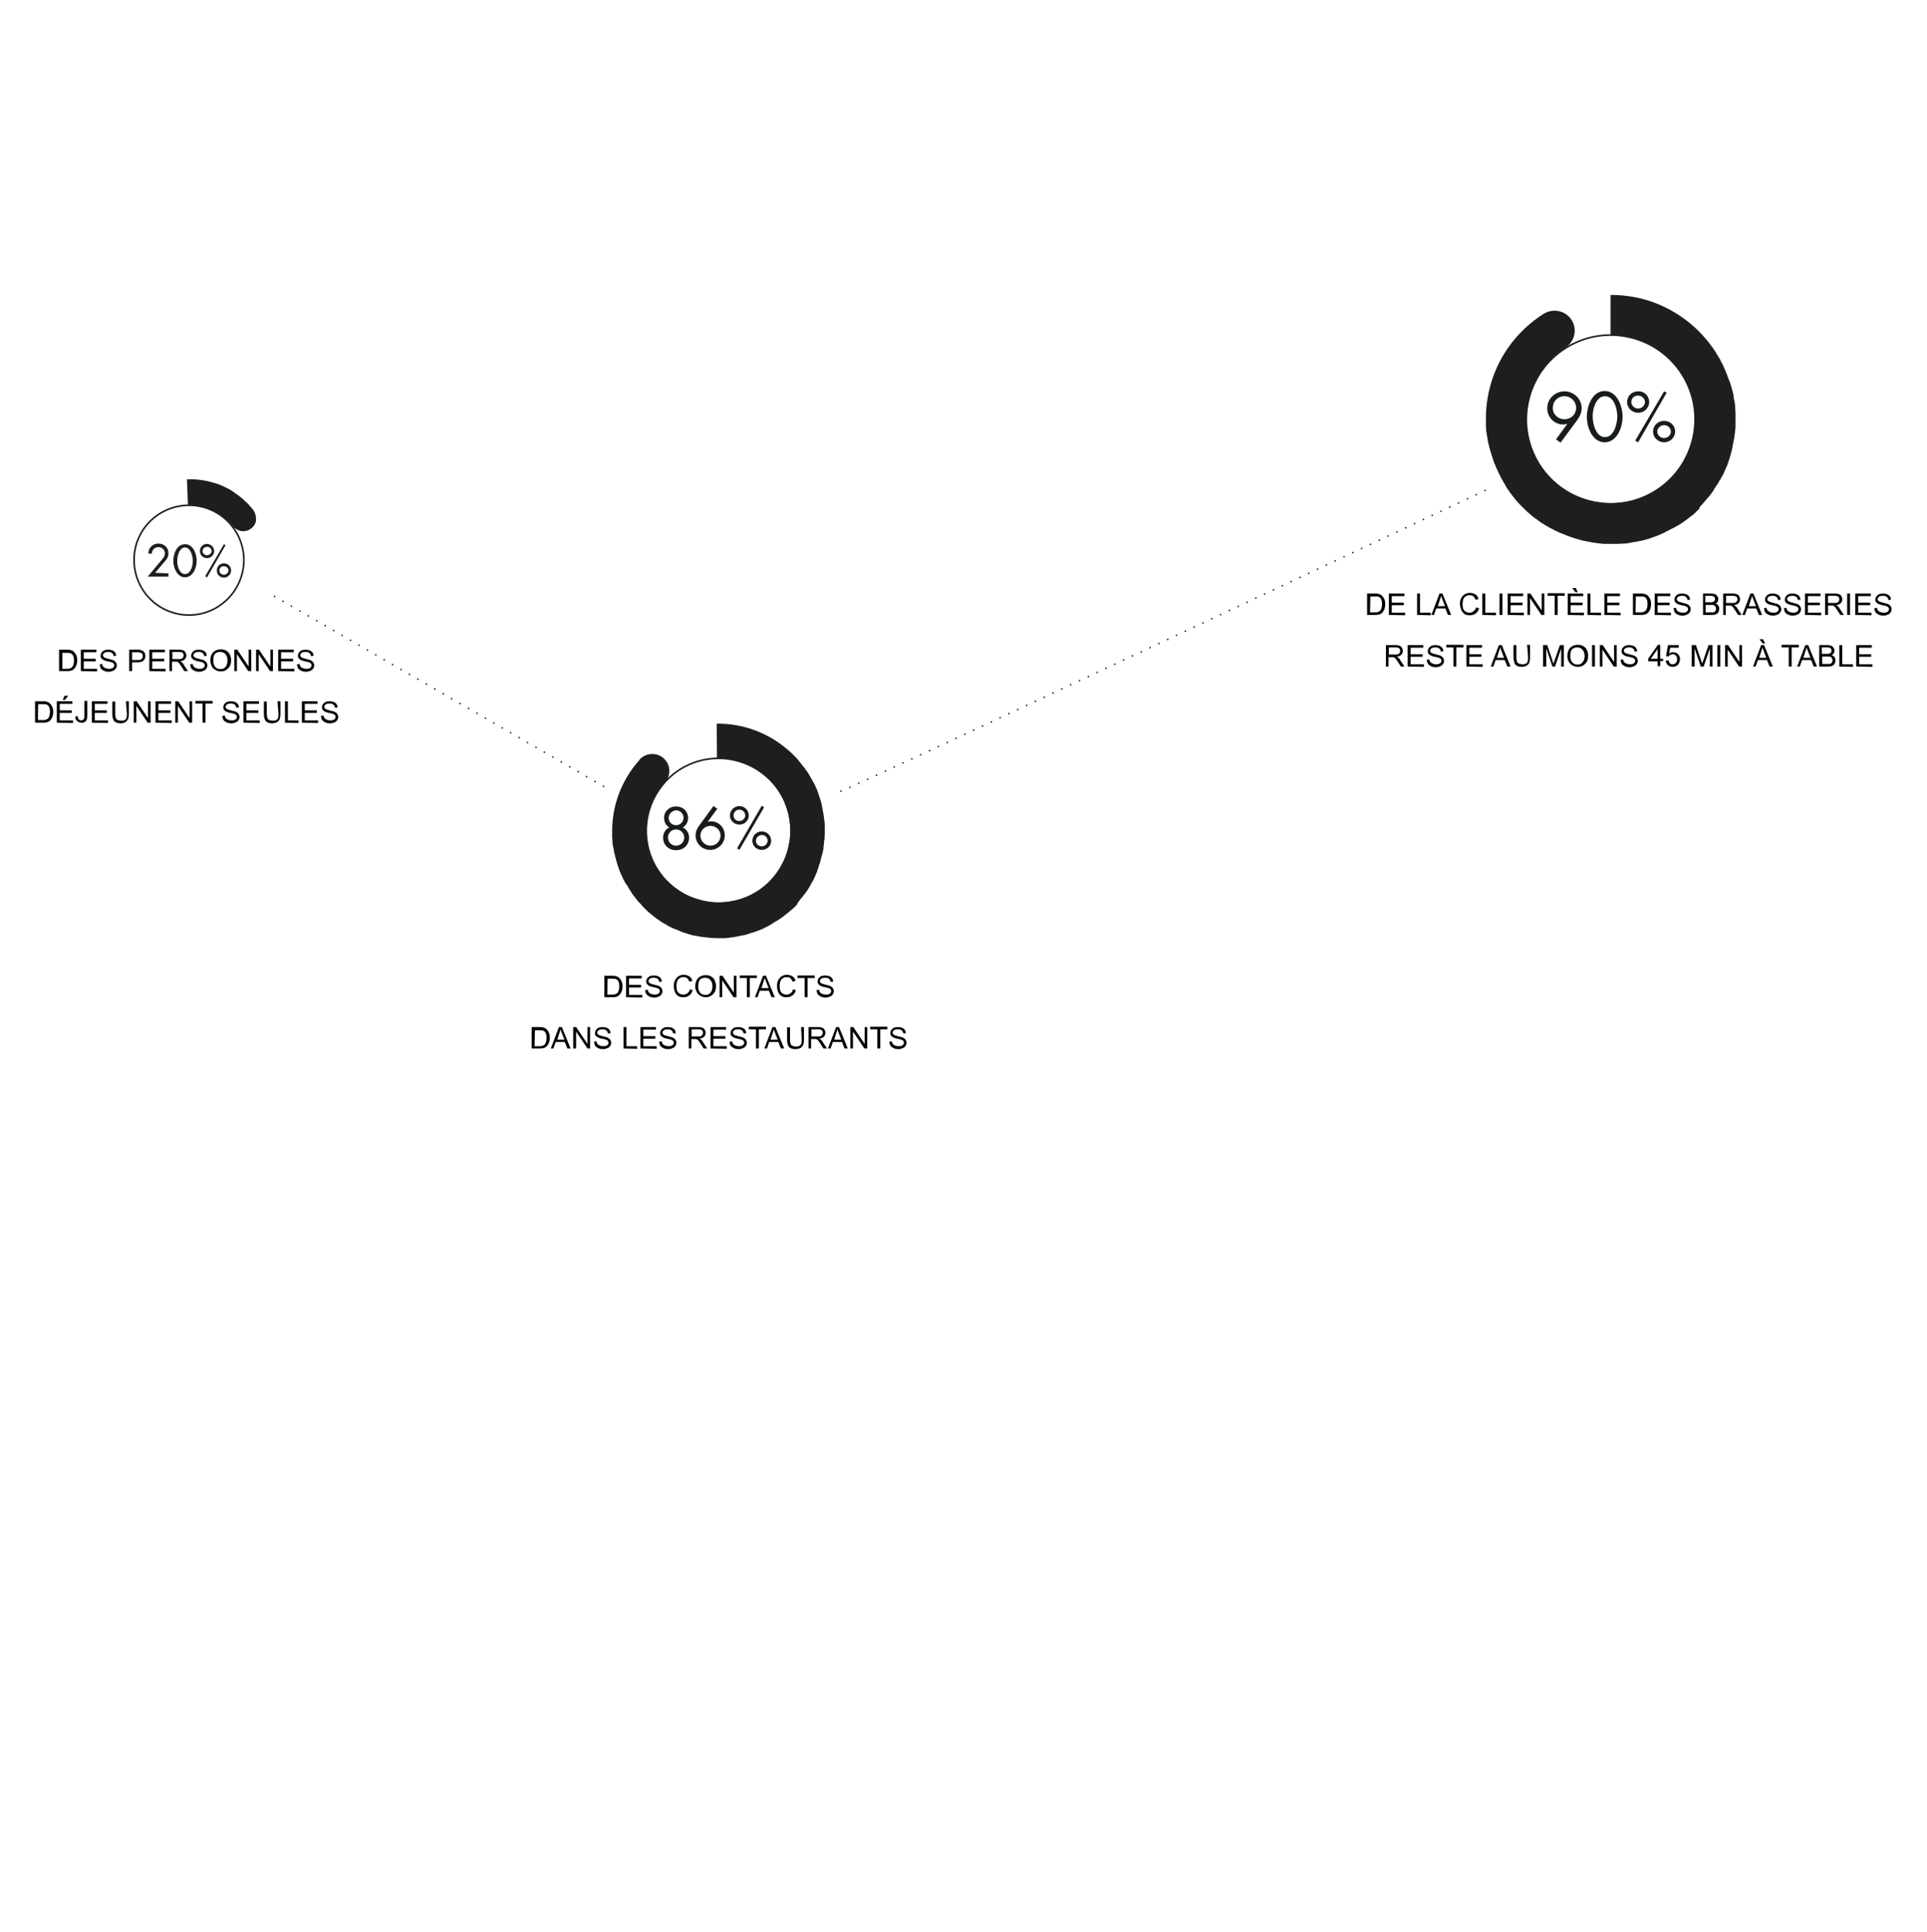 <?xml version="1.0" encoding="utf-8"?>
<!-- Generator: Adobe Illustrator 21.0.0, SVG Export Plug-In . SVG Version: 6.00 Build 0)  -->
<svg version="1.1" id="Calque_1" xmlns="http://www.w3.org/2000/svg" xmlns:xlink="http://www.w3.org/1999/xlink" x="0px" y="0px"
	 viewBox="0 0 593.7 595.3" style="enable-background:new 0 0 593.7 595.3;" xml:space="preserve">
<style type="text/css">
	.st0{fill:none;stroke:#1E1E1C;stroke-width:0.5;stroke-miterlimit:10;}
	.st1{fill:#1E1E1C;}
	.st2{fill:#181C1D;}
	.st3{fill:none;stroke:#1E1E1C;stroke-width:0.5;stroke-linecap:round;stroke-miterlimit:10;stroke-dasharray:0,3;}
	.st4{fill:#010202;}
</style>
<g>
	<g>
		<g>
			<path class="st0" d="M474.3,143.2c-7.7-12.1-4.1-28.2,8-35.9c12.1-7.7,28.2-4.1,35.9,8c7.7,12.1,4.1,28.2-8,35.9
				C498.1,158.9,482,155.3,474.3,143.2"/>
			<path class="st1" d="M523.7,156.2c0.3-0.3,0.7-0.7,1-1.1c0.1-0.1,0.1-0.2,0.2-0.2c0.3-0.4,0.7-0.8,1-1.2c0.1-0.1,0.1-0.1,0.2-0.2
				c0.3-0.4,0.7-0.8,1-1.2c0.1-0.1,0.1-0.2,0.2-0.3c0.3-0.4,0.6-0.8,0.8-1.2c0.1-0.2,0.2-0.3,0.3-0.5c0.2-0.3,0.4-0.7,0.7-1
				c0.2-0.2,0.3-0.5,0.4-0.7c0.1-0.3,0.3-0.5,0.5-0.8c0.2-0.4,0.4-0.7,0.6-1.1c0.1-0.2,0.2-0.3,0.3-0.5c0.2-0.5,0.4-0.9,0.6-1.4
				c0-0.1,0.1-0.2,0.1-0.2c0.2-0.5,0.5-1.1,0.7-1.6c0,0,0,0,0-0.1c0.4-1.1,0.8-2.3,1.1-3.5c0,0,0,0,0,0c0.1-0.6,0.3-1.1,0.4-1.7
				c0-0.1,0-0.1,0-0.2c0.1-0.5,0.2-1,0.3-1.5c0-0.1,0.1-0.3,0.1-0.4c0.1-0.4,0.1-0.8,0.2-1.3c0-0.2,0.1-0.5,0.1-0.7
				c0-0.3,0.1-0.7,0.1-1c0-0.3,0.1-0.7,0.1-1c0-0.3,0-0.5,0-0.7c0-0.4,0-0.9,0-1.3c0-0.1,0-0.2,0-0.3c0-0.1,0-0.1,0-0.2
				c0-0.5,0-1,0-1.5c0-0.1,0-0.3,0-0.4c0-0.5-0.1-1-0.1-1.6c0-0.1,0-0.2,0-0.4c-0.1-0.5-0.1-1-0.2-1.5c0-0.1,0-0.3-0.1-0.4
				c-0.1-0.5-0.2-0.9-0.2-1.4c0-0.2-0.1-0.4-0.1-0.5c-0.1-0.4-0.2-0.8-0.3-1.2c-0.1-0.2-0.1-0.5-0.2-0.7c-0.1-0.3-0.2-0.6-0.3-1
				c-0.1-0.3-0.2-0.6-0.3-0.9c-0.1-0.2-0.2-0.5-0.3-0.7c-0.1-0.4-0.3-0.7-0.4-1.1c-0.1-0.2-0.1-0.4-0.2-0.5
				c-0.2-0.4-0.3-0.9-0.5-1.3c-0.1-0.1-0.1-0.3-0.2-0.4c-0.2-0.5-0.4-0.9-0.6-1.4c-0.1-0.1-0.1-0.2-0.2-0.3
				c-0.2-0.5-0.5-0.9-0.7-1.4c-0.1-0.1-0.1-0.2-0.2-0.3c-0.3-0.4-0.5-0.9-0.8-1.3c0-0.1-0.1-0.1-0.1-0.2l0,0
				c-6.8-10.7-18.8-17.9-32.5-17.8l0,12.4c9.5,0,17.8,5.1,22.4,12.7c0.3,0.4,0.5,0.9,0.8,1.3c0.2,0.3,0.3,0.7,0.5,1
				c0.2,0.4,0.4,0.9,0.6,1.3c0.2,0.4,0.3,0.8,0.4,1.2c0.1,0.4,0.3,0.8,0.4,1.2c0.1,0.4,0.2,0.9,0.3,1.3c0.1,0.4,0.2,0.7,0.2,1.1
				c0.1,0.5,0.2,1,0.2,1.5c0,0.3,0.1,0.7,0.1,1c0,0.6,0.1,1.1,0.1,1.7c0,0.3,0,0.6,0,0.9c0,0.5,0,1.1-0.1,1.6c0,0.3,0,0.7-0.1,1
				c0,0.5-0.1,0.9-0.2,1.4c-0.1,0.4-0.1,0.8-0.2,1.2c-0.1,0.4-0.2,0.7-0.3,1.1c-0.1,0.5-0.2,0.9-0.4,1.4c-0.1,0.3-0.2,0.7-0.4,1
				c-0.2,0.4-0.3,0.9-0.5,1.3c-0.2,0.4-0.4,0.8-0.6,1.2c-0.2,0.4-0.3,0.7-0.5,1.1c-0.3,0.5-0.5,0.9-0.8,1.4
				c-0.2,0.2-0.3,0.5-0.5,0.7c-0.3,0.5-0.7,1-1.1,1.4c-0.1,0.2-0.3,0.4-0.4,0.6c-0.4,0.4-0.7,0.8-1.1,1.2c-0.2,0.2-0.4,0.4-0.6,0.6
				c-0.3,0.3-0.7,0.7-1.1,1c-0.3,0.3-0.6,0.5-0.9,0.8c-0.3,0.2-0.6,0.5-0.9,0.7c-0.4,0.3-0.8,0.6-1.2,0.8c-0.3,0.2-0.6,0.4-0.9,0.5
				c-0.4,0.3-0.9,0.5-1.4,0.8c-0.3,0.2-0.7,0.3-1,0.5c-0.4,0.2-0.9,0.4-1.3,0.6c-0.4,0.2-0.8,0.3-1.1,0.4c-0.4,0.1-0.8,0.3-1.2,0.4
				c-0.4,0.1-0.9,0.2-1.3,0.3c-0.4,0.1-0.7,0.2-1.1,0.2c-0.5,0.1-1,0.2-1.5,0.2c-0.3,0-0.7,0.1-1,0.1c-0.5,0-1.1,0.1-1.6,0.1
				c-0.3,0-0.6,0-1,0c-0.5,0-1,0-1.5-0.1c-0.4,0-0.7,0-1.1-0.1c-0.4,0-0.8-0.1-1.2-0.2c-0.5-0.1-0.9-0.1-1.4-0.2
				c-0.3-0.1-0.6-0.1-0.9-0.2c-0.5-0.1-1.1-0.3-1.6-0.4c-0.2-0.1-0.5-0.2-0.7-0.3c-0.6-0.2-1.1-0.4-1.7-0.6
				c-0.3-0.1-0.5-0.2-0.8-0.4c-0.5-0.2-1-0.5-1.5-0.7c-0.3-0.2-0.7-0.4-1-0.6c-0.4-0.2-0.7-0.4-1.1-0.7c-0.4-0.3-0.8-0.6-1.1-0.8
				c-0.3-0.2-0.6-0.4-0.9-0.7c-0.4-0.3-0.7-0.6-1-0.9c-0.3-0.3-0.6-0.5-0.8-0.8c-0.3-0.3-0.6-0.6-0.8-0.9c-0.3-0.3-0.6-0.7-0.9-1
				c-0.2-0.3-0.4-0.5-0.6-0.8c-0.3-0.4-0.6-0.9-0.9-1.3c-0.2-0.3-0.3-0.5-0.5-0.8c-0.3-0.5-0.6-1-0.8-1.5c-0.2-0.3-0.3-0.6-0.4-0.9
				c-0.2-0.5-0.4-0.9-0.6-1.4c-0.1-0.4-0.3-0.7-0.4-1.1c-0.1-0.4-0.3-0.9-0.4-1.3c-0.1-0.4-0.2-0.8-0.3-1.3
				c-0.1-0.4-0.2-0.8-0.3-1.2c-0.1-0.5-0.2-1-0.2-1.4c0-0.4-0.1-0.7-0.1-1.1c0-0.5-0.1-1-0.1-1.6c-0.3-8.9,4-17.6,12-22.7
				c0,0,0,0,0,0s0,0,0,0c0.1,0,0.1-0.1,0.2-0.1l0,0c2.7-1.9,3.5-5.6,1.7-8.4c-1.8-2.8-5.5-3.7-8.4-2l0,0c-0.1,0-0.1,0.1-0.2,0.1
				c-11.5,7.3-17.8,19.6-17.8,32.3c0,0.1,0,0.1,0,0.2c0,0.1,0,0.2,0,0.2c0,0.5,0,0.9,0,1.4c0,0.2,0,0.4,0,0.5c0,0.5,0.1,0.9,0.1,1.4
				c0,0.2,0,0.4,0.1,0.6c0,0.4,0.1,0.8,0.2,1.3c0,0.2,0.1,0.4,0.1,0.7c0.1,0.4,0.1,0.7,0.2,1.1c0.1,0.3,0.1,0.6,0.2,0.8
				c0.1,0.3,0.1,0.6,0.2,0.8c0.1,0.4,0.2,0.7,0.3,1.1c0.1,0.2,0.1,0.4,0.2,0.6c0.1,0.4,0.3,0.9,0.4,1.3c0,0.1,0.1,0.2,0.1,0.3
				c0.2,0.5,0.3,1,0.5,1.5c0,0,0,0.1,0.1,0.1c0.2,0.6,0.4,1.1,0.7,1.7c0,0,0,0,0,0c0.8,1.8,1.7,3.5,2.7,5.1c0,0,0,0,0,0
				c0,0,0,0,0,0.1c0.3,0.5,0.6,1,1,1.5c0.1,0.1,0.1,0.2,0.2,0.3c0.3,0.4,0.6,0.8,0.9,1.2c0.1,0.2,0.3,0.3,0.4,0.5
				c0.2,0.3,0.5,0.6,0.7,0.9c0.2,0.2,0.4,0.4,0.6,0.7c0.2,0.2,0.4,0.4,0.6,0.6c0.3,0.3,0.5,0.5,0.8,0.8c0.2,0.2,0.3,0.3,0.5,0.5
				c0.3,0.3,0.6,0.6,0.9,0.9c0.1,0.1,0.3,0.2,0.4,0.3c0.3,0.3,0.7,0.6,1,0.9c0.1,0.1,0.3,0.2,0.4,0.3c0.3,0.3,0.7,0.6,1.1,0.8
				c0.2,0.1,0.3,0.2,0.5,0.4c0.3,0.2,0.7,0.5,1,0.7c0.2,0.2,0.5,0.3,0.7,0.4c0.3,0.2,0.5,0.4,0.8,0.5c0.3,0.2,0.6,0.4,1,0.6
				c0.2,0.1,0.4,0.2,0.6,0.3c0.4,0.2,0.9,0.5,1.3,0.7c0.1,0,0.2,0.1,0.3,0.1c0.5,0.3,1,0.5,1.6,0.7c0,0,0,0,0,0
				c2.2,1,4.5,1.7,6.9,2.3c0,0,0.1,0,0.1,0c0.5,0.1,1,0.2,1.6,0.3c0.1,0,0.2,0,0.4,0.1c0.4,0.1,0.9,0.1,1.3,0.2
				c0.2,0,0.4,0.1,0.7,0.1c0.3,0,0.7,0.1,1,0.1c0.3,0,0.7,0.1,1,0.1c0.3,0,0.5,0,0.8,0c0.4,0,0.9,0,1.3,0c0.1,0,0.2,0,0.3,0
				c0.1,0,0.1,0,0.2,0c0.5,0,1,0,1.5,0c0.1,0,0.3,0,0.4,0c0.5,0,1-0.1,1.5-0.1c0.1,0,0.3,0,0.4,0c0.5,0,0.9-0.1,1.4-0.2
				c0.2,0,0.4,0,0.5-0.1c0.4-0.1,0.8-0.1,1.2-0.2c0.2,0,0.5-0.1,0.7-0.1c0.3-0.1,0.7-0.2,1-0.2c0.3-0.1,0.6-0.1,0.9-0.2
				c0.2-0.1,0.5-0.1,0.7-0.2c0.4-0.1,0.8-0.2,1.1-0.3c0.2-0.1,0.3-0.1,0.5-0.2c0.5-0.2,0.9-0.3,1.4-0.5c0.1,0,0.2-0.1,0.3-0.1
				c0.5-0.2,1-0.4,1.5-0.6c0,0,0.1,0,0.1-0.1c0.6-0.2,1.1-0.5,1.6-0.8c0,0,0,0,0.1,0c0.6-0.3,1.1-0.6,1.7-0.9c0,0,0,0,0.1,0
				c0.5-0.3,1.1-0.6,1.6-0.9c0,0,0,0,0.1,0c0,0,0.1,0,0.1-0.1c0.5-0.3,0.9-0.6,1.4-0.9c0.1-0.1,0.3-0.2,0.4-0.3
				c0.4-0.3,0.7-0.5,1.1-0.8c0.2-0.2,0.4-0.3,0.6-0.5c0.3-0.2,0.5-0.4,0.8-0.6c0.3-0.2,0.5-0.4,0.8-0.7c0.2-0.2,0.3-0.3,0.5-0.5
				c0.3-0.3,0.6-0.6,0.9-0.9C523.5,156.4,523.6,156.3,523.7,156.2z"/>
		</g>
		<g>
			<path class="st0" d="M206.5,272.6c-9.2-8.2-9.9-22.3-1.7-31.5c8.2-9.2,22.3-9.9,31.5-1.7c9.2,8.2,9.9,22.3,1.7,31.5
				C229.8,280.1,215.7,280.8,206.5,272.6"/>
			<path class="st1" d="M246,277.9c0.2-0.2,0.4-0.5,0.6-0.8c0.5-0.5,0.9-1.1,1.3-1.6c0,0,0.1-0.1,0.1-0.1c0.2-0.3,0.5-0.7,0.7-1
				c0.1-0.1,0.2-0.2,0.2-0.3c0.2-0.3,0.4-0.7,0.6-1c0.1-0.1,0.2-0.2,0.2-0.4c0.2-0.3,0.4-0.7,0.6-1c0.1-0.1,0.2-0.3,0.2-0.4
				c0.2-0.3,0.3-0.6,0.5-1c0.1-0.2,0.2-0.3,0.2-0.5c0.1-0.3,0.3-0.6,0.4-0.9c0.1-0.2,0.2-0.4,0.2-0.6c0.1-0.3,0.2-0.6,0.3-0.9
				c0.1-0.2,0.2-0.4,0.2-0.7c0.1-0.3,0.2-0.5,0.3-0.8c0.1-0.2,0.2-0.5,0.2-0.7s0.1-0.5,0.2-0.8c0.1-0.3,0.1-0.5,0.2-0.8
				c0.1-0.2,0.1-0.5,0.2-0.7c0.1-0.3,0.1-0.6,0.2-0.8c0.1-0.3,0.1-0.5,0.1-0.8c0-0.3,0.1-0.5,0.1-0.8c0-0.4,0.1-0.7,0.1-1.1
				c0-0.2,0-0.4,0.1-0.5c0.1-1.1,0.1-2.2,0.1-3.3c0,0,0,0,0,0c0-0.1,0-0.3,0-0.4c0-0.4,0-0.8,0-1.2c0-0.2,0-0.5-0.1-0.7
				c0-0.3,0-0.6-0.1-0.9c0-0.3-0.1-0.6-0.1-0.9c0-0.2-0.1-0.5-0.1-0.7c-0.1-0.3-0.1-0.6-0.2-1c0-0.2-0.1-0.4-0.1-0.6
				c-0.1-0.3-0.1-0.7-0.2-1c0-0.2-0.1-0.4-0.1-0.6c-0.1-0.3-0.2-0.7-0.3-1c-0.1-0.2-0.1-0.4-0.2-0.6c-0.1-0.3-0.2-0.6-0.3-0.9
				c-0.1-0.2-0.1-0.4-0.2-0.7c-0.1-0.3-0.2-0.5-0.3-0.8c-0.1-0.3-0.2-0.5-0.3-0.7c-0.1-0.2-0.2-0.4-0.3-0.7
				c-0.1-0.3-0.3-0.6-0.4-0.8c-0.1-0.2-0.2-0.4-0.3-0.5c-0.2-0.3-0.3-0.6-0.5-0.9c-0.1-0.1-0.2-0.3-0.2-0.4c-0.2-0.3-0.4-0.7-0.6-1
				c-0.1-0.1-0.1-0.2-0.2-0.3c-0.2-0.4-0.4-0.7-0.7-1c-0.1-0.1-0.1-0.2-0.2-0.3c-0.2-0.4-0.5-0.7-0.8-1c-0.1-0.1-0.1-0.2-0.2-0.3
				c-0.3-0.3-0.5-0.7-0.8-1c-0.1-0.1-0.2-0.2-0.2-0.3c-0.3-0.3-0.5-0.6-0.8-0.9c-0.1-0.1-0.2-0.2-0.3-0.3c-0.3-0.3-0.5-0.5-0.8-0.8
				c-0.1-0.1-0.3-0.3-0.4-0.4c-0.2-0.2-0.4-0.4-0.7-0.6l0,0c-5.9-5.3-13.8-8.5-22.3-8.4l0.1,10.6c6-0.1,11.4,2.2,15.5,6
				c0.3,0.3,0.6,0.6,0.8,0.8c0.2,0.3,0.5,0.5,0.7,0.8c0.2,0.3,0.5,0.6,0.7,0.8c0.2,0.3,0.5,0.6,0.7,0.9c0.2,0.3,0.4,0.6,0.6,0.9
				c0.2,0.3,0.4,0.6,0.6,1c0.2,0.3,0.3,0.6,0.5,0.9c0.2,0.3,0.3,0.6,0.5,1c0.2,0.3,0.3,0.7,0.4,1.1c0.1,0.3,0.2,0.6,0.4,0.9
				c0.1,0.4,0.2,0.8,0.3,1.1c0.1,0.3,0.2,0.6,0.3,0.9c0.1,0.4,0.2,0.8,0.2,1.2c0.1,0.3,0.1,0.7,0.2,1c0,0.4,0.1,0.7,0.1,1.1
				c0,0.4,0.1,0.8,0.1,1.1c0,0.4,0,0.7,0,1.1c0,0.4,0,0.8,0,1.1c0,0.4-0.1,0.7-0.1,1.1s-0.1,0.7-0.2,1.1c-0.1,0.4-0.1,0.7-0.2,1.1
				c-0.1,0.3-0.2,0.7-0.2,1c-0.1,0.4-0.2,0.7-0.3,1.1c-0.1,0.3-0.2,0.7-0.3,1c-0.1,0.3-0.3,0.7-0.4,1c-0.1,0.3-0.3,0.6-0.5,1
				c-0.2,0.3-0.3,0.7-0.5,1c-0.2,0.3-0.4,0.6-0.5,0.9c-0.2,0.3-0.4,0.6-0.6,1c-0.2,0.3-0.4,0.6-0.6,0.8c-0.2,0.3-0.5,0.6-0.7,0.9
				c-0.2,0.3-0.5,0.5-0.7,0.8c-0.3,0.3-0.5,0.5-0.8,0.8c-0.3,0.3-0.5,0.5-0.8,0.7c-0.3,0.2-0.5,0.4-0.8,0.7
				c-0.3,0.2-0.6,0.5-0.9,0.7c-0.3,0.2-0.5,0.4-0.8,0.5c-0.3,0.2-0.7,0.4-1,0.6c-0.3,0.2-0.6,0.3-0.9,0.5c-0.3,0.2-0.7,0.4-1,0.5
				c-0.3,0.1-0.6,0.3-1,0.4c-0.3,0.1-0.7,0.3-1,0.4c-0.3,0.1-0.7,0.2-1.1,0.3c-0.3,0.1-0.7,0.2-1,0.3c-0.4,0.1-0.7,0.1-1.1,0.2
				c-0.4,0.1-0.7,0.1-1.1,0.2c-0.3,0-0.7,0.1-1,0.1c-0.4,0-0.8,0.1-1.2,0.1c-0.3,0-0.6,0-1,0c-0.4,0-0.8,0-1.2,0
				c-0.3,0-0.7-0.1-1-0.1c-0.4,0-0.8-0.1-1.1-0.2c-0.4-0.1-0.7-0.1-1.1-0.2c-0.3-0.1-0.7-0.2-1-0.3c-0.4-0.1-0.7-0.2-1.1-0.3
				c-0.3-0.1-0.7-0.2-1-0.3c-0.4-0.1-0.7-0.3-1.1-0.4c-0.3-0.1-0.6-0.3-0.9-0.4c-0.3-0.2-0.7-0.3-1-0.5c-0.3-0.2-0.6-0.3-0.9-0.5
				c-0.3-0.2-0.7-0.4-1-0.7c-0.3-0.2-0.5-0.4-0.8-0.6c-0.3-0.3-0.7-0.5-1-0.8c-0.2-0.2-0.5-0.4-0.7-0.6c-0.3-0.3-0.6-0.6-0.9-0.9
				c-0.2-0.2-0.5-0.5-0.7-0.7c-0.3-0.3-0.5-0.6-0.7-0.9c-0.2-0.3-0.4-0.6-0.6-0.8c-0.2-0.3-0.4-0.6-0.6-0.9
				c-0.2-0.3-0.4-0.6-0.6-0.9c-0.2-0.3-0.3-0.6-0.5-1c-0.2-0.3-0.3-0.6-0.5-0.9c-0.2-0.4-0.3-0.7-0.4-1.1c-0.1-0.3-0.2-0.6-0.4-0.9
				c-0.1-0.4-0.2-0.8-0.3-1.1c-0.1-0.3-0.2-0.6-0.3-0.9c-0.1-0.4-0.2-0.8-0.2-1.1c-0.1-0.3-0.1-0.7-0.2-1c0-0.4-0.1-0.7-0.1-1.1
				c0-0.4-0.1-0.8-0.1-1.2c-0.2-5.5,1.7-11.2,5.7-15.6c0,0,0.1-0.1,0.1-0.2l0,0c1.8-2.2,1.6-5.4-0.5-7.3c-2.1-1.9-5.4-1.8-7.4,0.3
				l0,0c-0.1,0.1-0.1,0.1-0.1,0.2l0,0l0,0c0,0,0,0,0,0c-5.7,6.4-8.5,14.3-8.4,22.3c0,0,0,0.1,0,0.1c0,0.3,0,0.5,0,0.8
				c0,0.2,0,0.5,0,0.7c0,0.4,0.1,0.7,0.1,1.1c0,0.2,0,0.3,0,0.5c0,0.4,0.1,0.8,0.2,1.2c0,0.1,0,0.2,0.1,0.4c0.1,0.4,0.1,0.8,0.2,1.3
				c0,0.1,0,0.2,0.1,0.3c0.1,0.4,0.2,0.9,0.3,1.3c0,0.1,0,0.2,0.1,0.3c0.1,0.4,0.2,0.8,0.3,1.2c0,0.1,0.1,0.2,0.1,0.3
				c0.1,0.4,0.2,0.8,0.4,1.2c0,0.1,0.1,0.3,0.1,0.4c0.1,0.3,0.3,0.7,0.4,1c0.1,0.2,0.1,0.3,0.2,0.5c0.1,0.3,0.3,0.6,0.4,0.9
				c0.1,0.2,0.2,0.4,0.3,0.6c0.1,0.3,0.2,0.5,0.4,0.8c0.1,0.2,0.2,0.5,0.4,0.7c0.1,0.2,0.2,0.4,0.4,0.6c0.2,0.3,0.3,0.5,0.5,0.8
				c0.1,0.2,0.2,0.4,0.3,0.5c0.2,0.3,0.4,0.6,0.5,0.8c0.1,0.2,0.2,0.3,0.3,0.5c0.2,0.3,0.4,0.5,0.6,0.8c0.1,0.2,0.3,0.3,0.4,0.5
				c0.2,0.3,0.4,0.5,0.6,0.8c0.2,0.2,0.3,0.4,0.5,0.6c0.2,0.2,0.4,0.4,0.6,0.6c0.2,0.2,0.4,0.5,0.6,0.7c0.2,0.2,0.3,0.3,0.5,0.5
				c0.3,0.3,0.6,0.6,0.9,0.9c0.1,0.1,0.1,0.1,0.2,0.2c0,0,0,0,0,0c0.8,0.7,1.7,1.4,2.6,2.1c0.1,0.1,0.2,0.1,0.3,0.2
				c0.3,0.2,0.7,0.5,1,0.7c0.2,0.1,0.4,0.3,0.6,0.4c0.2,0.1,0.5,0.3,0.7,0.4c0.2,0.1,0.5,0.3,0.7,0.4c0.2,0.1,0.4,0.2,0.7,0.4
				c0.3,0.1,0.5,0.3,0.8,0.4c0.2,0.1,0.4,0.2,0.7,0.3c0.3,0.1,0.5,0.2,0.8,0.3c0.2,0.1,0.5,0.2,0.7,0.3c0.2,0.1,0.5,0.2,0.7,0.3
				c0.3,0.1,0.5,0.2,0.8,0.3c0.2,0.1,0.5,0.1,0.7,0.2c0.3,0.1,0.6,0.2,0.9,0.3c0.2,0.1,0.4,0.1,0.7,0.2c0.3,0.1,0.6,0.2,0.9,0.2
				c0.2,0.1,0.4,0.1,0.7,0.1c0.3,0.1,0.6,0.1,0.9,0.2c0.2,0,0.5,0.1,0.7,0.1c0.3,0,0.6,0.1,0.8,0.1c0.3,0,0.7,0.1,1,0.1
				c0.2,0,0.4,0,0.6,0.1c1.1,0.1,2.2,0.1,3.3,0.1c0,0,0,0,0,0c0.1,0,0.3,0,0.4,0c0.4,0,0.8,0,1.2,0c0.3,0,0.5,0,0.7-0.1
				c0.3,0,0.6,0,0.8-0.1c0.3,0,0.6-0.1,0.9-0.1c0.2,0,0.4-0.1,0.6-0.1c0.3-0.1,0.7-0.1,1-0.2c0.2,0,0.4-0.1,0.5-0.1
				c0.4-0.1,0.7-0.2,1.1-0.2c0.2,0,0.3-0.1,0.5-0.1c0.3-0.1,0.7-0.2,1-0.3c0.2-0.1,0.3-0.1,0.5-0.2c0.3-0.1,0.6-0.2,1-0.3
				c0.2-0.1,0.4-0.1,0.6-0.2c0.3-0.1,0.6-0.2,0.9-0.3c0.2-0.1,0.5-0.2,0.7-0.3c0.2-0.1,0.5-0.2,0.7-0.3c0.3-0.1,0.5-0.2,0.8-0.4
				c0.2-0.1,0.4-0.2,0.6-0.3c0.3-0.1,0.6-0.3,0.9-0.5c0.2-0.1,0.3-0.2,0.5-0.3c0.3-0.2,0.6-0.4,0.9-0.6c0.1-0.1,0.3-0.2,0.4-0.2
				c0.3-0.2,0.7-0.4,1-0.6c0.1-0.1,0.2-0.2,0.3-0.2c0.3-0.2,0.6-0.5,1-0.7c0.1-0.1,0.2-0.2,0.3-0.3c0.3-0.2,0.6-0.5,0.9-0.7
				c0.1-0.1,0.3-0.2,0.4-0.3c0.3-0.2,0.5-0.5,0.8-0.7c0.2-0.1,0.3-0.3,0.5-0.4c0.2-0.2,0.5-0.4,0.7-0.7c0.2-0.2,0.4-0.4,0.6-0.6
				C245.6,278.4,245.8,278.2,246,277.9C246,278,246,278,246,277.9z"/>
		</g>
		<g>
			<path class="st2" d="M212,252.1c0,1.1-0.6,2.3-1.6,2.9c1.2,0.6,1.9,1.8,1.9,3.1c0,2.3-1.7,3.9-4,3.9c-2.3,0-4-1.6-4-3.9
				c0-1.3,0.7-2.6,1.9-3.1c-1-0.6-1.6-1.7-1.6-2.9c0-2.1,1.6-3.6,3.7-3.6S212,250,212,252.1z M205.8,258.1c0,1.4,1.1,2.5,2.5,2.5
				c1.4,0,2.5-1.1,2.5-2.5c0-1.4-1.1-2.5-2.5-2.5C206.9,255.6,205.8,256.7,205.8,258.1z M206,252c0,1.3,1,2.3,2.3,2.3
				c1.2,0,2.3-1,2.3-2.3c0-1.2-1-2.3-2.3-2.3C207.1,249.8,206,250.8,206,252z"/>
			<path class="st2" d="M221,249.2l-3,4.1l0,0c0.3-0.1,0.7-0.2,1.1-0.2c2.4,0,4.2,2,4.2,4.3c0,2.5-2,4.5-4.5,4.5
				c-2.5,0-4.5-2-4.5-4.5c0-1.2,0.5-2.2,1.2-3.1l4.3-5.9L221,249.2z M222,257.5c0-1.7-1.4-3-3.1-3c-1.7,0-3.1,1.3-3.1,3
				c0,1.7,1.4,3.1,3.1,3.1C220.6,260.6,222,259.2,222,257.5z"/>
			<path class="st2" d="M230.7,251.3c0,1.6-1.3,2.8-2.9,2.8c-1.6,0-2.9-1.2-2.9-2.8c0-1.6,1.3-2.9,2.9-2.9
				C229.4,248.4,230.7,249.7,230.7,251.3z M226,251.3c0,1,0.8,1.7,1.8,1.7c1,0,1.8-0.8,1.8-1.7c0-1-0.8-1.8-1.8-1.8
				C226.8,249.5,226,250.3,226,251.3z M235.4,248.8l-7.6,13.1l-0.7-0.5l7.6-13.1L235.4,248.8z M237.6,259.1c0,1.6-1.3,2.8-2.9,2.8
				c-1.6,0-2.9-1.2-2.9-2.8c0-1.6,1.3-2.9,2.9-2.9C236.3,256.2,237.6,257.5,237.6,259.1z M232.9,259.1c0,1,0.8,1.7,1.8,1.7
				c1,0,1.8-0.8,1.8-1.7c0-1-0.8-1.8-1.8-1.8C233.7,257.4,232.9,258.1,232.9,259.1z"/>
		</g>
		<g>
			<path class="st1" d="M51.9,176.7v1h-6.4l4.6-5.5c0.4-0.5,0.7-1,0.7-1.7c0-1.1-0.9-1.9-2-1.9c-1.2,0-2,0.9-2,2h-1.1
				c0-1.7,1.3-3.1,3.1-3.1c1.7,0,3.1,1.2,3.1,2.9c0,0.8-0.2,1.5-0.7,2.1l-3.4,4L51.9,176.7L51.9,176.7z"/>
			<path class="st1" d="M60.6,172.8c0,2.4-1.3,5.1-3.6,5.1s-3.6-2.7-3.6-5.1c0-2,1-5.1,3.6-5.1S60.6,170.8,60.6,172.8z M54.6,172.9
				c0,1.4,0.6,4,2.4,4c1.8,0,2.4-2.6,2.4-4c0-1.4-0.6-4.2-2.4-4.2C55.2,168.7,54.6,171.5,54.6,172.9z"/>
			<path class="st1" d="M66,169.8c0,1.2-1,2.2-2.2,2.2c-1.2,0-2.2-0.9-2.2-2.2s1-2.2,2.2-2.2C65,167.7,66,168.6,66,169.8z
				 M62.4,169.8c0,0.7,0.6,1.3,1.4,1.3c0.7,0,1.4-0.6,1.4-1.3c0-0.7-0.6-1.3-1.4-1.3C63,168.5,62.4,169.1,62.4,169.8z M69.5,168
				l-5.7,9.9l-0.6-0.3l5.8-9.9L69.5,168z M71.2,175.8c0,1.2-1,2.2-2.2,2.2c-1.2,0-2.2-0.9-2.2-2.2s1-2.2,2.2-2.2
				C70.2,173.6,71.2,174.5,71.2,175.8z M67.6,175.8c0,0.7,0.6,1.3,1.4,1.3c0.7,0,1.4-0.6,1.4-1.3c0-0.7-0.6-1.3-1.4-1.3
				C68.3,174.4,67.6,175,67.6,175.8z"/>
		</g>
		<g>
			<path class="st2" d="M479.4,135.4l3.5-4.8l0,0c-0.4,0.1-0.9,0.2-1.3,0.2c-2.8,0-4.9-2.3-4.9-5c0-2.9,2.4-5.2,5.3-5.2
				c2.9,0,5.3,2.3,5.3,5.2c0,1.4-0.6,2.6-1.4,3.7l-5.1,6.9L479.4,135.4z M478.4,125.7c0,2,1.6,3.5,3.6,3.5c2,0,3.6-1.5,3.6-3.5
				c0-2-1.6-3.6-3.6-3.6C479.9,122.1,478.4,123.7,478.4,125.7z"/>
			<path class="st2" d="M499.9,128.4c0,3.8-2,7.9-5.5,7.9c-3.5,0-5.5-4.1-5.5-7.9c0-3.1,1.6-7.9,5.5-7.9
				C498.3,120.5,499.9,125.3,499.9,128.4z M490.7,128.5c0,2.1,1,6.2,3.8,6.2c2.8,0,3.7-4.1,3.8-6.2c0-2.2-0.9-6.4-3.8-6.4
				C491.6,122.1,490.6,126.4,490.7,128.5z"/>
			<path class="st2" d="M508.1,123.9c0,1.9-1.6,3.3-3.4,3.3c-1.8,0-3.4-1.4-3.4-3.3c0-1.9,1.5-3.3,3.4-3.3
				C506.6,120.5,508.1,122,508.1,123.9z M502.6,123.9c0,1.1,1,2,2.1,2c1.1,0,2.1-0.9,2.1-2c0-1.1-1-2-2.1-2
				C503.6,121.8,502.6,122.7,502.6,123.9z M513.5,121l-8.8,15.3l-0.9-0.5l8.9-15.2L513.5,121z M516.1,133c0,1.9-1.6,3.3-3.4,3.3
				c-1.8,0-3.4-1.4-3.4-3.3c0-1.9,1.5-3.3,3.4-3.3C514.6,129.7,516.1,131.1,516.1,133z M510.6,133c0,1.1,1,2,2.1,2s2.1-0.9,2.1-2
				c0-1.1-1-2-2.1-2S510.6,131.9,510.6,133z"/>
		</g>
		<g>
			<path class="st0" d="M74.3,177.8c-2.9,8.9-12.4,13.8-21.3,10.9c-8.9-2.9-13.7-12.4-10.9-21.3c2.9-8.9,12.4-13.7,21.3-10.9
				C72.3,159.4,77.2,168.9,74.3,177.8"/>
			<path class="st1" d="M78.2,157.4c-0.2-0.3-0.5-0.6-0.7-0.9c0,0-0.1-0.1-0.1-0.1l0,0c-0.2-0.2-0.4-0.5-0.6-0.7
				c-0.3-0.4-0.7-0.7-1-1c-0.2-0.2-0.5-0.4-0.7-0.7c-0.4-0.3-0.7-0.6-1.1-0.9c-0.2-0.2-0.5-0.4-0.8-0.6c-0.4-0.3-0.8-0.5-1.1-0.8
				c-0.3-0.2-0.6-0.4-0.9-0.6c-0.3-0.2-0.7-0.4-1.1-0.6c-0.4-0.2-0.8-0.4-1.2-0.6c-0.3-0.1-0.6-0.3-0.9-0.4c-0.5-0.2-1-0.4-1.4-0.5
				c-0.1-0.1-0.3-0.1-0.4-0.1l-2.5,7.7c0,0,0,0,0,0l2.5-7.7c-2.7-0.9-5.6-1.3-8.6-1.2l0.3,8.1c2.2-0.1,4.2,0.3,6.1,0.9c0,0,0,0,0,0
				c0.3,0.1,0.6,0.2,0.9,0.4c0.2,0.1,0.4,0.2,0.7,0.3c0.3,0.1,0.5,0.3,0.8,0.4c0.2,0.1,0.5,0.3,0.7,0.4c0.2,0.1,0.4,0.3,0.6,0.4
				c0.3,0.2,0.5,0.4,0.8,0.5c0.2,0.1,0.3,0.3,0.5,0.4c0.3,0.2,0.5,0.4,0.8,0.6c0.2,0.1,0.3,0.3,0.5,0.4c0.2,0.2,0.5,0.5,0.7,0.7
				c0.2,0.2,0.3,0.4,0.5,0.6c0.2,0.2,0.4,0.4,0.5,0.7c0.1,0.1,0.1,0.2,0.2,0.3l0.1-0.1c0.4,0.3,0.9,0.6,1.4,0.8
				c2.1,0.7,4.4-0.5,5.1-2.6C79,159.6,78.8,158.4,78.2,157.4z"/>
		</g>
		<line class="st3" x1="84.6" y1="183.8" x2="188.5" y2="243.8"/>
		<path class="st3" d="M259.1,243.8c1.4,0,199.4-93.1,199.4-93.1"/>
	</g>
	<g>
		<path class="st4" d="M18.2,206.8v-6.6h2.3c0.5,0,0.9,0,1.2,0.1c0.4,0.1,0.7,0.2,1,0.5c0.3,0.3,0.6,0.7,0.8,1.1
			c0.2,0.5,0.3,1,0.3,1.6c0,0.5-0.1,1-0.2,1.3c-0.1,0.4-0.3,0.7-0.5,1c-0.2,0.3-0.4,0.5-0.6,0.6c-0.2,0.1-0.5,0.3-0.8,0.3
			c-0.3,0.1-0.7,0.1-1.1,0.1L18.2,206.8L18.2,206.8z M19.1,206.1h1.4c0.4,0,0.8,0,1-0.1c0.2-0.1,0.4-0.2,0.6-0.3
			c0.2-0.2,0.4-0.5,0.5-0.8c0.1-0.4,0.2-0.8,0.2-1.3c0-0.7-0.1-1.2-0.3-1.6c-0.2-0.4-0.5-0.6-0.8-0.7c-0.2-0.1-0.6-0.1-1.1-0.1h-1.4
			V206.1z"/>
		<path class="st4" d="M24.9,206.8v-6.6h4.8v0.8h-3.9v2h3.7v0.8h-3.7v2.3h4.1v0.8L24.9,206.8L24.9,206.8z"/>
		<path class="st4" d="M30.7,204.7l0.8-0.1c0,0.3,0.1,0.6,0.3,0.8c0.1,0.2,0.4,0.4,0.7,0.5c0.3,0.1,0.6,0.2,1,0.2
			c0.3,0,0.6,0,0.9-0.1c0.3-0.1,0.4-0.2,0.6-0.4c0.1-0.2,0.2-0.4,0.2-0.6c0-0.2-0.1-0.4-0.2-0.5c-0.1-0.2-0.3-0.3-0.6-0.4
			c-0.2-0.1-0.6-0.2-1.2-0.3c-0.6-0.1-1-0.3-1.3-0.4c-0.3-0.2-0.6-0.4-0.7-0.6c-0.2-0.2-0.2-0.5-0.2-0.8c0-0.3,0.1-0.6,0.3-0.9
			c0.2-0.3,0.5-0.5,0.8-0.7c0.4-0.1,0.8-0.2,1.2-0.2c0.5,0,0.9,0.1,1.3,0.2c0.4,0.2,0.7,0.4,0.9,0.7c0.2,0.3,0.3,0.7,0.3,1l-0.8,0.1
			c0-0.4-0.2-0.7-0.5-1c-0.3-0.2-0.6-0.3-1.2-0.3c-0.5,0-0.9,0.1-1.2,0.3c-0.2,0.2-0.4,0.4-0.4,0.7c0,0.2,0.1,0.4,0.3,0.6
			c0.2,0.2,0.6,0.3,1.3,0.5c0.7,0.2,1.2,0.3,1.5,0.4c0.4,0.2,0.7,0.4,0.9,0.7c0.2,0.3,0.3,0.6,0.3,0.9c0,0.4-0.1,0.7-0.3,1
			c-0.2,0.3-0.5,0.6-0.9,0.7c-0.4,0.2-0.8,0.3-1.3,0.3c-0.6,0-1.1-0.1-1.5-0.3c-0.4-0.2-0.7-0.4-1-0.8
			C30.9,205.5,30.8,205.1,30.7,204.7z"/>
		<path class="st4" d="M39.8,206.8v-6.6h2.5c0.4,0,0.8,0,1,0.1c0.3,0.1,0.6,0.2,0.8,0.3c0.2,0.2,0.4,0.4,0.5,0.6
			c0.1,0.3,0.2,0.6,0.2,0.9c0,0.6-0.2,1-0.5,1.4c-0.4,0.4-1,0.6-1.9,0.6h-1.7v2.7L39.8,206.8L39.8,206.8z M40.7,203.4h1.7
			c0.6,0,1-0.1,1.2-0.3c0.2-0.2,0.4-0.5,0.4-0.9c0-0.3-0.1-0.5-0.2-0.7c-0.1-0.2-0.3-0.3-0.6-0.4c-0.1,0-0.4-0.1-0.8-0.1h-1.7
			L40.7,203.4L40.7,203.4z"/>
		<path class="st4" d="M46,206.8v-6.6h4.8v0.8h-3.9v2h3.7v0.8h-3.7v2.3H51v0.8L46,206.8L46,206.8z"/>
		<path class="st4" d="M52.2,206.8v-6.6h2.9c0.6,0,1,0.1,1.3,0.2c0.3,0.1,0.6,0.3,0.7,0.6c0.2,0.3,0.3,0.6,0.3,1
			c0,0.5-0.2,0.9-0.5,1.2c-0.3,0.3-0.8,0.5-1.4,0.6c0.2,0.1,0.4,0.2,0.5,0.3c0.3,0.2,0.5,0.5,0.7,0.9l1.2,1.8h-1.1l-0.9-1.4
			c-0.3-0.4-0.5-0.7-0.6-0.9c-0.2-0.2-0.3-0.4-0.4-0.4c-0.1-0.1-0.3-0.1-0.4-0.2c-0.1,0-0.3,0-0.5,0h-1v2.9L52.2,206.8L52.2,206.8z
			 M53.1,203.1h1.9c0.4,0,0.7,0,0.9-0.1s0.4-0.2,0.5-0.4c0.1-0.2,0.2-0.4,0.2-0.6c0-0.3-0.1-0.6-0.3-0.8c-0.2-0.2-0.6-0.3-1.1-0.3
			h-2.1V203.1z"/>
		<path class="st4" d="M58.6,204.7l0.8-0.1c0,0.3,0.1,0.6,0.3,0.8c0.1,0.2,0.4,0.4,0.7,0.5c0.3,0.1,0.6,0.2,1,0.2
			c0.3,0,0.6,0,0.9-0.1s0.4-0.2,0.6-0.4c0.1-0.2,0.2-0.4,0.2-0.6c0-0.2-0.1-0.4-0.2-0.5c-0.1-0.2-0.3-0.3-0.6-0.4
			c-0.2-0.1-0.6-0.2-1.2-0.3c-0.6-0.1-1-0.3-1.3-0.4c-0.3-0.2-0.6-0.4-0.7-0.6c-0.2-0.2-0.2-0.5-0.2-0.8c0-0.3,0.1-0.6,0.3-0.9
			c0.2-0.3,0.5-0.5,0.8-0.7c0.4-0.1,0.8-0.2,1.2-0.2c0.5,0,0.9,0.1,1.3,0.2c0.4,0.2,0.7,0.4,0.9,0.7c0.2,0.3,0.3,0.7,0.3,1l-0.8,0.1
			c0-0.4-0.2-0.7-0.5-1c-0.3-0.2-0.6-0.3-1.2-0.3c-0.5,0-0.9,0.1-1.2,0.3c-0.2,0.2-0.4,0.4-0.4,0.7c0,0.2,0.1,0.4,0.3,0.6
			c0.2,0.2,0.6,0.3,1.3,0.5c0.7,0.2,1.2,0.3,1.5,0.4c0.4,0.2,0.7,0.4,0.9,0.7c0.2,0.3,0.3,0.6,0.3,0.9c0,0.4-0.1,0.7-0.3,1
			c-0.2,0.3-0.5,0.6-0.9,0.7c-0.4,0.2-0.8,0.3-1.3,0.3c-0.6,0-1.1-0.1-1.5-0.3c-0.4-0.2-0.7-0.4-1-0.8
			C58.7,205.5,58.6,205.1,58.6,204.7z"/>
		<path class="st4" d="M64.8,203.6c0-1.1,0.3-2,0.9-2.6c0.6-0.6,1.4-0.9,2.3-0.9c0.6,0,1.2,0.1,1.7,0.4c0.5,0.3,0.9,0.7,1.1,1.2
			c0.3,0.5,0.4,1.1,0.4,1.8c0,0.7-0.1,1.3-0.4,1.8c-0.3,0.5-0.7,0.9-1.2,1.2c-0.5,0.3-1,0.4-1.6,0.4c-0.6,0-1.2-0.2-1.7-0.5
			c-0.5-0.3-0.9-0.7-1.1-1.2S64.8,204.2,64.8,203.6z M65.7,203.6c0,0.8,0.2,1.4,0.6,1.9c0.4,0.5,1,0.7,1.6,0.7
			c0.7,0,1.2-0.2,1.6-0.7c0.4-0.5,0.6-1.1,0.6-2c0-0.5-0.1-1-0.3-1.4s-0.5-0.7-0.8-0.9c-0.4-0.2-0.7-0.3-1.2-0.3
			c-0.6,0-1.2,0.2-1.6,0.6C65.9,201.9,65.7,202.6,65.7,203.6z"/>
		<path class="st4" d="M72.2,206.8v-6.6h0.9l3.5,5.2v-5.2h0.8v6.6h-0.9l-3.5-5.2v5.2H72.2z"/>
		<path class="st4" d="M78.9,206.8v-6.6h0.9l3.5,5.2v-5.2h0.8v6.6h-0.9l-3.5-5.2v5.2H78.9z"/>
		<path class="st4" d="M85.7,206.8v-6.6h4.8v0.8h-3.9v2h3.7v0.8h-3.7v2.3h4.1v0.8L85.7,206.8L85.7,206.8z"/>
		<path class="st4" d="M91.5,204.7l0.8-0.1c0,0.3,0.1,0.6,0.3,0.8c0.1,0.2,0.4,0.4,0.7,0.5c0.3,0.1,0.6,0.2,1,0.2
			c0.3,0,0.6,0,0.9-0.1c0.3-0.1,0.4-0.2,0.6-0.4c0.1-0.2,0.2-0.4,0.2-0.6c0-0.2-0.1-0.4-0.2-0.5c-0.1-0.2-0.3-0.3-0.6-0.4
			c-0.2-0.1-0.6-0.2-1.2-0.3s-1-0.3-1.3-0.4c-0.3-0.2-0.6-0.4-0.7-0.6c-0.2-0.2-0.2-0.5-0.2-0.8c0-0.3,0.1-0.6,0.3-0.9
			c0.2-0.3,0.5-0.5,0.8-0.7c0.4-0.1,0.8-0.2,1.2-0.2c0.5,0,0.9,0.1,1.3,0.2c0.4,0.2,0.7,0.4,0.9,0.7c0.2,0.3,0.3,0.7,0.3,1l-0.8,0.1
			c0-0.4-0.2-0.7-0.5-1c-0.3-0.2-0.6-0.3-1.2-0.3c-0.5,0-0.9,0.1-1.2,0.3c-0.2,0.2-0.4,0.4-0.4,0.7c0,0.2,0.1,0.4,0.3,0.6
			c0.2,0.2,0.6,0.3,1.3,0.5c0.7,0.2,1.2,0.3,1.5,0.4c0.4,0.2,0.7,0.4,0.9,0.7c0.2,0.3,0.3,0.6,0.3,0.9c0,0.4-0.1,0.7-0.3,1
			c-0.2,0.3-0.5,0.6-0.9,0.7c-0.4,0.2-0.8,0.3-1.3,0.3c-0.6,0-1.1-0.1-1.5-0.3c-0.4-0.2-0.7-0.4-1-0.8
			C91.7,205.5,91.5,205.1,91.5,204.7z"/>
		<path class="st4" d="M10.8,222.7v-6.6h2.3c0.5,0,0.9,0,1.2,0.1c0.4,0.1,0.7,0.2,1,0.5c0.3,0.3,0.6,0.7,0.8,1.1
			c0.2,0.5,0.3,1,0.3,1.6c0,0.5-0.1,1-0.2,1.3c-0.1,0.4-0.3,0.7-0.5,1s-0.4,0.5-0.6,0.6c-0.2,0.1-0.5,0.3-0.8,0.3
			c-0.3,0.1-0.7,0.1-1.1,0.1L10.8,222.7L10.8,222.7z M11.7,221.9h1.4c0.4,0,0.8,0,1-0.1c0.2-0.1,0.4-0.2,0.6-0.3
			c0.2-0.2,0.4-0.5,0.5-0.8c0.1-0.4,0.2-0.8,0.2-1.3c0-0.7-0.1-1.2-0.3-1.6c-0.2-0.4-0.5-0.6-0.8-0.7c-0.2-0.1-0.6-0.1-1.1-0.1h-1.4
			C11.7,216.9,11.7,221.9,11.7,221.9z"/>
		<path class="st4" d="M17.5,222.7v-6.6h4.8v0.8h-3.9v2h3.7v0.8h-3.7v2.3h4.1v0.8L17.5,222.7L17.5,222.7z M19.3,215.7l0.6-1.3H21
			l-1,1.3H19.3z"/>
		<path class="st4" d="M23.2,220.8l0.8-0.1c0,0.5,0.1,0.9,0.3,1c0.2,0.2,0.4,0.3,0.7,0.3c0.2,0,0.4-0.1,0.6-0.2s0.3-0.2,0.3-0.4
			c0.1-0.2,0.1-0.5,0.1-0.8v-4.6h0.9v4.5c0,0.6-0.1,1-0.2,1.3c-0.1,0.3-0.3,0.5-0.6,0.7c-0.3,0.2-0.6,0.2-1,0.2
			c-0.6,0-1-0.2-1.3-0.5C23.4,222,23.2,221.5,23.2,220.8z"/>
		<path class="st4" d="M28.3,222.7v-6.6h4.8v0.8h-3.9v2h3.7v0.8h-3.7v2.3h4.1v0.8L28.3,222.7L28.3,222.7z"/>
		<path class="st4" d="M38.8,216.1h0.9v3.8c0,0.7-0.1,1.2-0.2,1.6c-0.2,0.4-0.4,0.7-0.8,1c-0.4,0.2-0.9,0.4-1.5,0.4
			c-0.6,0-1.1-0.1-1.5-0.3c-0.4-0.2-0.7-0.5-0.8-0.9c-0.2-0.4-0.3-1-0.3-1.7v-3.8h0.9v3.8c0,0.6,0.1,1,0.2,1.3
			c0.1,0.3,0.3,0.5,0.6,0.6c0.3,0.1,0.6,0.2,1,0.2c0.6,0,1.1-0.1,1.4-0.4c0.3-0.3,0.4-0.9,0.4-1.7L38.8,216.1L38.8,216.1z"/>
		<path class="st4" d="M41.2,222.7v-6.6h0.9l3.5,5.2v-5.2h0.8v6.6h-0.9l-3.5-5.2v5.2H41.2z"/>
		<path class="st4" d="M47.9,222.7v-6.6h4.8v0.8h-3.9v2h3.7v0.8h-3.7v2.3h4.1v0.8L47.9,222.7L47.9,222.7z"/>
		<path class="st4" d="M54,222.7v-6.6h0.9l3.5,5.2v-5.2h0.8v6.6h-0.9l-3.5-5.2v5.2H54z"/>
		<path class="st4" d="M62.4,222.7v-5.9h-2.2v-0.8h5.3v0.8h-2.2v5.9H62.4z"/>
		<path class="st4" d="M68.5,220.6l0.8-0.1c0,0.3,0.1,0.6,0.3,0.8c0.1,0.2,0.4,0.4,0.7,0.5c0.3,0.1,0.6,0.2,1,0.2
			c0.3,0,0.6,0,0.9-0.1c0.3-0.1,0.4-0.2,0.6-0.4c0.1-0.2,0.2-0.4,0.2-0.6c0-0.2-0.1-0.4-0.2-0.5s-0.3-0.3-0.6-0.4
			c-0.2-0.1-0.6-0.2-1.2-0.3c-0.6-0.1-1-0.3-1.3-0.4c-0.3-0.2-0.6-0.4-0.7-0.6c-0.2-0.2-0.2-0.5-0.2-0.8c0-0.3,0.1-0.6,0.3-0.9
			c0.2-0.3,0.5-0.5,0.8-0.7c0.4-0.1,0.8-0.2,1.2-0.2c0.5,0,0.9,0.1,1.3,0.2c0.4,0.2,0.7,0.4,0.9,0.7c0.2,0.3,0.3,0.7,0.3,1l-0.8,0.1
			c0-0.4-0.2-0.7-0.5-1c-0.3-0.2-0.6-0.3-1.2-0.3c-0.5,0-0.9,0.1-1.2,0.3c-0.2,0.2-0.4,0.4-0.4,0.7c0,0.2,0.1,0.4,0.3,0.6
			c0.2,0.2,0.6,0.3,1.3,0.5c0.7,0.2,1.2,0.3,1.5,0.4c0.4,0.2,0.7,0.4,0.9,0.7c0.2,0.3,0.3,0.6,0.3,0.9c0,0.4-0.1,0.7-0.3,1
			c-0.2,0.3-0.5,0.6-0.9,0.7c-0.4,0.2-0.8,0.3-1.3,0.3c-0.6,0-1.1-0.1-1.5-0.3c-0.4-0.2-0.7-0.4-1-0.8
			C68.6,221.4,68.5,221,68.5,220.6z"/>
		<path class="st4" d="M75,222.7v-6.6h4.8v0.8h-3.9v2h3.7v0.8h-3.7v2.3H80v0.8L75,222.7L75,222.7z"/>
		<path class="st4" d="M85.5,216.1h0.9v3.8c0,0.7-0.1,1.2-0.2,1.6s-0.4,0.7-0.8,1c-0.4,0.2-0.9,0.4-1.5,0.4c-0.6,0-1.1-0.1-1.5-0.3
			c-0.4-0.2-0.7-0.5-0.8-0.9c-0.2-0.4-0.3-1-0.3-1.7v-3.8h0.9v3.8c0,0.6,0.1,1,0.2,1.3c0.1,0.3,0.3,0.5,0.6,0.6
			c0.3,0.1,0.6,0.2,1,0.2c0.6,0,1.1-0.1,1.4-0.4c0.3-0.3,0.4-0.9,0.4-1.7L85.5,216.1L85.5,216.1z"/>
		<path class="st4" d="M87.8,222.7v-6.6h0.9v5.9H92v0.8L87.8,222.7L87.8,222.7z"/>
		<path class="st4" d="M93,222.7v-6.6h4.8v0.8h-3.9v2h3.7v0.8h-3.7v2.3H98v0.8L93,222.7L93,222.7z"/>
		<path class="st4" d="M98.9,220.6l0.8-0.1c0,0.3,0.1,0.6,0.3,0.8c0.1,0.2,0.4,0.4,0.7,0.5c0.3,0.1,0.6,0.2,1,0.2
			c0.3,0,0.6,0,0.9-0.1c0.3-0.1,0.4-0.2,0.6-0.4c0.1-0.2,0.2-0.4,0.2-0.6c0-0.2-0.1-0.4-0.2-0.5c-0.1-0.2-0.3-0.3-0.6-0.4
			c-0.2-0.1-0.6-0.2-1.2-0.3c-0.6-0.1-1-0.3-1.3-0.4c-0.3-0.2-0.6-0.4-0.7-0.6c-0.2-0.2-0.2-0.5-0.2-0.8c0-0.3,0.1-0.6,0.3-0.9
			c0.2-0.3,0.5-0.5,0.8-0.7c0.4-0.1,0.8-0.2,1.2-0.2c0.5,0,0.9,0.1,1.3,0.2c0.4,0.2,0.7,0.4,0.9,0.7c0.2,0.3,0.3,0.7,0.3,1l-0.8,0.1
			c0-0.4-0.2-0.7-0.5-1c-0.3-0.2-0.6-0.3-1.2-0.3c-0.5,0-0.9,0.1-1.2,0.3c-0.2,0.2-0.4,0.4-0.4,0.7c0,0.2,0.1,0.4,0.3,0.6
			c0.2,0.2,0.6,0.3,1.3,0.5c0.7,0.2,1.2,0.3,1.5,0.4c0.4,0.2,0.7,0.4,0.9,0.7c0.2,0.3,0.3,0.6,0.3,0.9c0,0.4-0.1,0.7-0.3,1
			c-0.2,0.3-0.5,0.6-0.9,0.7c-0.4,0.2-0.8,0.3-1.3,0.3c-0.6,0-1.1-0.1-1.5-0.3c-0.4-0.2-0.7-0.4-1-0.8C99,221.4,98.9,221,98.9,220.6
			z"/>
	</g>
	<g>
		<path class="st4" d="M421.2,189.5v-6.6h2.3c0.5,0,0.9,0,1.2,0.1c0.4,0.1,0.7,0.2,1,0.5c0.3,0.3,0.6,0.7,0.8,1.1
			c0.2,0.5,0.3,1,0.3,1.6c0,0.5-0.1,1-0.2,1.3c-0.1,0.4-0.3,0.7-0.5,1c-0.2,0.3-0.4,0.5-0.6,0.6c-0.2,0.1-0.5,0.3-0.8,0.3
			c-0.3,0.1-0.7,0.1-1.1,0.1L421.2,189.5L421.2,189.5z M422.1,188.7h1.4c0.4,0,0.8,0,1-0.1c0.2-0.1,0.4-0.2,0.6-0.3
			c0.2-0.2,0.4-0.5,0.5-0.8c0.1-0.4,0.2-0.8,0.2-1.3c0-0.7-0.1-1.2-0.3-1.6c-0.2-0.4-0.5-0.6-0.8-0.7c-0.2-0.1-0.6-0.1-1.1-0.1h-1.4
			L422.1,188.7L422.1,188.7z"/>
		<path class="st4" d="M427.9,189.5v-6.6h4.8v0.8h-3.9v2h3.7v0.8h-3.7v2.3h4.1v0.8L427.9,189.5L427.9,189.5z"/>
		<path class="st4" d="M436.6,189.5v-6.6h0.9v5.9h3.3v0.8L436.6,189.5L436.6,189.5z"/>
		<path class="st4" d="M441,189.5l2.5-6.6h0.9l2.7,6.6h-1l-0.8-2h-2.8l-0.7,2H441z M443,186.8h2.2l-0.7-1.8c-0.2-0.6-0.4-1-0.5-1.4
			c-0.1,0.4-0.2,0.8-0.4,1.3L443,186.8z"/>
		<path class="st4" d="M454.8,187.2l0.9,0.2c-0.2,0.7-0.5,1.3-1,1.6c-0.5,0.4-1.1,0.6-1.8,0.6c-0.7,0-1.3-0.1-1.7-0.4
			c-0.4-0.3-0.8-0.7-1-1.3c-0.2-0.6-0.4-1.1-0.4-1.8c0-0.7,0.1-1.3,0.4-1.8c0.3-0.5,0.6-0.9,1.1-1.2c0.5-0.3,1-0.4,1.6-0.4
			c0.7,0,1.2,0.2,1.7,0.5c0.5,0.3,0.8,0.8,0.9,1.4l-0.9,0.2c-0.2-0.5-0.4-0.8-0.7-1.1c-0.3-0.2-0.7-0.3-1.1-0.3
			c-0.5,0-0.9,0.1-1.3,0.4c-0.3,0.2-0.6,0.6-0.7,1c-0.1,0.4-0.2,0.8-0.2,1.3c0,0.6,0.1,1.1,0.2,1.5c0.2,0.4,0.4,0.7,0.8,0.9
			c0.3,0.2,0.7,0.3,1.1,0.3c0.5,0,0.9-0.1,1.2-0.4C454.4,188.1,454.6,187.7,454.8,187.2z"/>
		<path class="st4" d="M456.7,189.5v-6.6h0.9v5.9h3.3v0.8L456.7,189.5L456.7,189.5z"/>
		<path class="st4" d="M462,189.5v-6.6h0.9v6.6H462z"/>
		<path class="st4" d="M464.5,189.5v-6.6h4.8v0.8h-3.9v2h3.7v0.8h-3.7v2.3h4.1v0.8L464.5,189.5L464.5,189.5z"/>
		<path class="st4" d="M470.6,189.5v-6.6h0.9l3.5,5.2v-5.2h0.8v6.6h-0.9l-3.5-5.2v5.2H470.6z"/>
		<path class="st4" d="M479,189.5v-5.9h-2.2v-0.8h5.3v0.8h-2.2v5.9H479z"/>
		<path class="st4" d="M483,189.5v-6.6h4.8v0.8h-3.9v2h3.7v0.8h-3.7v2.3h4.1v0.8L483,189.5L483,189.5z M486.1,182.5h-0.7l-1-1.3h1.1
			L486.1,182.5z"/>
		<path class="st4" d="M489.1,189.5v-6.6h0.9v5.9h3.3v0.8L489.1,189.5L489.1,189.5z"/>
		<path class="st4" d="M494.3,189.5v-6.6h4.8v0.8h-3.9v2h3.7v0.8h-3.7v2.3h4.1v0.8L494.3,189.5L494.3,189.5z"/>
		<path class="st4" d="M503.1,189.5v-6.6h2.3c0.5,0,0.9,0,1.2,0.1c0.4,0.1,0.7,0.2,1,0.5c0.4,0.3,0.6,0.7,0.8,1.1
			c0.2,0.5,0.3,1,0.3,1.6c0,0.5-0.1,1-0.2,1.3c-0.1,0.4-0.3,0.7-0.5,1s-0.4,0.5-0.6,0.6c-0.2,0.1-0.5,0.3-0.8,0.3
			c-0.3,0.1-0.7,0.1-1.1,0.1L503.1,189.5L503.1,189.5z M503.9,188.7h1.4c0.4,0,0.8,0,1-0.1c0.2-0.1,0.4-0.2,0.6-0.3
			c0.2-0.2,0.4-0.5,0.5-0.8c0.1-0.4,0.2-0.8,0.2-1.3c0-0.7-0.1-1.2-0.3-1.6c-0.2-0.4-0.5-0.6-0.8-0.7c-0.2-0.1-0.6-0.1-1.1-0.1h-1.4
			L503.9,188.7L503.9,188.7z"/>
		<path class="st4" d="M509.8,189.5v-6.6h4.8v0.8h-3.9v2h3.7v0.8h-3.7v2.3h4.1v0.8L509.8,189.5L509.8,189.5z"/>
		<path class="st4" d="M515.6,187.4l0.8-0.1c0,0.3,0.1,0.6,0.3,0.8c0.1,0.2,0.4,0.4,0.7,0.5c0.3,0.1,0.6,0.2,1,0.2
			c0.3,0,0.6,0,0.9-0.1c0.3-0.1,0.4-0.2,0.6-0.4c0.1-0.2,0.2-0.4,0.2-0.6c0-0.2-0.1-0.4-0.2-0.5c-0.1-0.2-0.3-0.3-0.6-0.4
			c-0.2-0.1-0.6-0.2-1.2-0.3c-0.6-0.1-1-0.3-1.3-0.4c-0.3-0.2-0.6-0.4-0.7-0.6c-0.2-0.2-0.2-0.5-0.2-0.8c0-0.3,0.1-0.6,0.3-0.9
			c0.2-0.3,0.5-0.5,0.8-0.7c0.4-0.1,0.8-0.2,1.2-0.2c0.5,0,0.9,0.1,1.3,0.2c0.4,0.2,0.7,0.4,0.9,0.7c0.2,0.3,0.3,0.7,0.3,1l-0.8,0.1
			c0-0.4-0.2-0.7-0.5-1c-0.3-0.2-0.6-0.3-1.2-0.3c-0.5,0-0.9,0.1-1.2,0.3c-0.2,0.2-0.4,0.4-0.4,0.7c0,0.2,0.1,0.4,0.3,0.6
			c0.2,0.2,0.6,0.3,1.3,0.5c0.7,0.2,1.2,0.3,1.5,0.4c0.4,0.2,0.7,0.4,0.9,0.7c0.2,0.3,0.3,0.6,0.3,0.9c0,0.4-0.1,0.7-0.3,1
			c-0.2,0.3-0.5,0.6-0.9,0.7c-0.4,0.2-0.8,0.3-1.3,0.3c-0.6,0-1.1-0.1-1.5-0.3c-0.4-0.2-0.7-0.4-1-0.8
			C515.8,188.2,515.7,187.8,515.6,187.4z"/>
		<path class="st4" d="M524.7,189.5v-6.6h2.5c0.5,0,0.9,0.1,1.2,0.2c0.3,0.1,0.5,0.3,0.7,0.6s0.3,0.6,0.3,0.9c0,0.3-0.1,0.5-0.2,0.8
			s-0.4,0.5-0.7,0.6c0.4,0.1,0.7,0.3,0.9,0.6c0.2,0.3,0.3,0.6,0.3,1c0,0.3-0.1,0.6-0.2,0.9c-0.1,0.3-0.3,0.5-0.5,0.6
			c-0.2,0.1-0.4,0.3-0.7,0.3c-0.3,0.1-0.6,0.1-1.1,0.1L524.7,189.5L524.7,189.5z M525.5,185.6h1.4c0.4,0,0.7,0,0.8-0.1
			c0.2-0.1,0.4-0.2,0.5-0.3c0.1-0.2,0.2-0.3,0.2-0.6c0-0.2-0.1-0.4-0.2-0.6c-0.1-0.2-0.3-0.3-0.5-0.3c-0.2-0.1-0.5-0.1-1-0.1h-1.3
			V185.6z M525.5,188.7h1.7c0.3,0,0.5,0,0.6,0c0.2,0,0.4-0.1,0.5-0.2c0.1-0.1,0.2-0.2,0.3-0.4s0.1-0.3,0.1-0.6
			c0-0.2-0.1-0.5-0.2-0.6c-0.1-0.2-0.3-0.3-0.5-0.4c-0.2-0.1-0.5-0.1-1-0.1h-1.5L525.5,188.7L525.5,188.7z"/>
		<path class="st4" d="M530.9,189.5v-6.6h2.9c0.6,0,1,0.1,1.3,0.2c0.3,0.1,0.6,0.3,0.7,0.6c0.2,0.3,0.3,0.6,0.3,1
			c0,0.5-0.2,0.9-0.5,1.2c-0.3,0.3-0.8,0.5-1.4,0.6c0.2,0.1,0.4,0.2,0.5,0.3c0.3,0.2,0.5,0.5,0.7,0.9l1.2,1.8h-1.1l-0.9-1.4
			c-0.3-0.4-0.5-0.7-0.6-0.9c-0.2-0.2-0.3-0.4-0.4-0.4c-0.1-0.1-0.3-0.1-0.4-0.2c-0.1,0-0.3,0-0.5,0h-1v2.9L530.9,189.5L530.9,189.5
			z M531.8,185.8h1.9c0.4,0,0.7,0,0.9-0.1c0.2-0.1,0.4-0.2,0.5-0.4c0.1-0.2,0.2-0.4,0.2-0.6c0-0.3-0.1-0.6-0.3-0.8
			c-0.2-0.2-0.6-0.3-1.1-0.3h-2.1L531.8,185.8L531.8,185.8z"/>
		<path class="st4" d="M536.8,189.5l2.5-6.6h0.9l2.7,6.6h-1l-0.8-2h-2.8l-0.7,2H536.8z M538.8,186.8h2.2l-0.7-1.8
			c-0.2-0.6-0.4-1-0.5-1.4c-0.1,0.4-0.2,0.8-0.4,1.3L538.8,186.8z"/>
		<path class="st4" d="M543.5,187.4l0.8-0.1c0,0.3,0.1,0.6,0.3,0.8c0.1,0.2,0.4,0.4,0.7,0.5c0.3,0.1,0.6,0.2,1,0.2
			c0.3,0,0.6,0,0.9-0.1c0.3-0.1,0.4-0.2,0.6-0.4c0.1-0.2,0.2-0.4,0.2-0.6c0-0.2-0.1-0.4-0.2-0.5c-0.1-0.2-0.3-0.3-0.6-0.4
			c-0.2-0.1-0.6-0.2-1.2-0.3c-0.6-0.1-1-0.3-1.3-0.4c-0.3-0.2-0.6-0.4-0.7-0.6c-0.2-0.2-0.2-0.5-0.2-0.8c0-0.3,0.1-0.6,0.3-0.9
			c0.2-0.3,0.5-0.5,0.8-0.7c0.4-0.1,0.8-0.2,1.2-0.2c0.5,0,0.9,0.1,1.3,0.2c0.4,0.2,0.7,0.4,0.9,0.7c0.2,0.3,0.3,0.7,0.3,1l-0.8,0.1
			c0-0.4-0.2-0.7-0.5-1c-0.3-0.2-0.6-0.3-1.2-0.3c-0.5,0-0.9,0.1-1.2,0.3c-0.2,0.2-0.4,0.4-0.4,0.7c0,0.2,0.1,0.4,0.3,0.6
			c0.2,0.2,0.6,0.3,1.3,0.5c0.7,0.2,1.2,0.3,1.5,0.4c0.4,0.2,0.7,0.4,0.9,0.7s0.3,0.6,0.3,0.9c0,0.4-0.1,0.7-0.3,1
			c-0.2,0.3-0.5,0.6-0.9,0.7c-0.4,0.2-0.8,0.3-1.3,0.3c-0.6,0-1.1-0.1-1.5-0.3c-0.4-0.2-0.7-0.4-1-0.8
			C543.6,188.2,543.5,187.8,543.5,187.4z"/>
		<path class="st4" d="M549.6,187.4l0.8-0.1c0,0.3,0.1,0.6,0.3,0.8c0.1,0.2,0.4,0.4,0.7,0.5c0.3,0.1,0.6,0.2,1,0.2
			c0.3,0,0.6,0,0.9-0.1c0.3-0.1,0.4-0.2,0.6-0.4c0.1-0.2,0.2-0.4,0.2-0.6c0-0.2-0.1-0.4-0.2-0.5c-0.1-0.2-0.3-0.3-0.6-0.4
			c-0.2-0.1-0.6-0.2-1.2-0.3c-0.6-0.1-1-0.3-1.3-0.4c-0.3-0.2-0.6-0.4-0.7-0.6c-0.2-0.2-0.2-0.5-0.2-0.8c0-0.3,0.1-0.6,0.3-0.9
			c0.2-0.3,0.5-0.5,0.8-0.7c0.4-0.1,0.8-0.2,1.2-0.2c0.5,0,0.9,0.1,1.3,0.2c0.4,0.2,0.7,0.4,0.9,0.7c0.2,0.3,0.3,0.7,0.3,1l-0.8,0.1
			c0-0.4-0.2-0.7-0.5-1c-0.3-0.2-0.6-0.3-1.2-0.3c-0.5,0-0.9,0.1-1.2,0.3c-0.2,0.2-0.4,0.4-0.4,0.7c0,0.2,0.1,0.4,0.3,0.6
			c0.2,0.2,0.6,0.3,1.3,0.5c0.7,0.2,1.2,0.3,1.5,0.4c0.4,0.2,0.7,0.4,0.9,0.7s0.3,0.6,0.3,0.9c0,0.4-0.1,0.7-0.3,1
			c-0.2,0.3-0.5,0.6-0.9,0.7c-0.4,0.2-0.8,0.3-1.3,0.3c-0.6,0-1.1-0.1-1.5-0.3c-0.4-0.2-0.7-0.4-1-0.8
			C549.8,188.2,549.7,187.8,549.6,187.4z"/>
		<path class="st4" d="M556.1,189.5v-6.6h4.8v0.8H557v2h3.7v0.8H557v2.3h4.1v0.8L556.1,189.5L556.1,189.5z"/>
		<path class="st4" d="M562.3,189.5v-6.6h2.9c0.6,0,1,0.1,1.4,0.2c0.3,0.1,0.6,0.3,0.7,0.6c0.2,0.3,0.3,0.6,0.3,1
			c0,0.5-0.2,0.9-0.5,1.2c-0.3,0.3-0.8,0.5-1.4,0.6c0.2,0.1,0.4,0.2,0.5,0.3c0.3,0.2,0.5,0.5,0.7,0.9l1.2,1.8h-1.1l-0.9-1.4
			c-0.3-0.4-0.5-0.7-0.6-0.9c-0.2-0.2-0.3-0.4-0.4-0.4c-0.1-0.1-0.3-0.1-0.4-0.2c-0.1,0-0.3,0-0.5,0h-1v2.9L562.3,189.5L562.3,189.5
			z M563.2,185.8h1.9c0.4,0,0.7,0,0.9-0.1s0.4-0.2,0.5-0.4c0.1-0.2,0.2-0.4,0.2-0.6c0-0.3-0.1-0.6-0.3-0.8c-0.2-0.2-0.6-0.3-1.1-0.3
			h-2.1L563.2,185.8L563.2,185.8z"/>
		<path class="st4" d="M569.1,189.5v-6.6h0.9v6.6H569.1z"/>
		<path class="st4" d="M571.6,189.5v-6.6h4.8v0.8h-3.9v2h3.7v0.8h-3.7v2.3h4.1v0.8L571.6,189.5L571.6,189.5z"/>
		<path class="st4" d="M577.5,187.4l0.8-0.1c0,0.3,0.1,0.6,0.3,0.8c0.1,0.2,0.4,0.4,0.7,0.5c0.3,0.1,0.6,0.2,1,0.2
			c0.3,0,0.6,0,0.9-0.1c0.3-0.1,0.4-0.2,0.6-0.4c0.1-0.2,0.2-0.4,0.2-0.6c0-0.2-0.1-0.4-0.2-0.5c-0.1-0.2-0.3-0.3-0.6-0.4
			c-0.2-0.1-0.6-0.2-1.2-0.3c-0.6-0.1-1-0.3-1.3-0.4c-0.3-0.2-0.6-0.4-0.7-0.6c-0.2-0.2-0.2-0.5-0.2-0.8c0-0.3,0.1-0.6,0.3-0.9
			c0.2-0.3,0.5-0.5,0.8-0.7c0.4-0.1,0.8-0.2,1.2-0.2c0.5,0,0.9,0.1,1.3,0.2c0.4,0.2,0.7,0.4,0.9,0.7c0.2,0.3,0.3,0.7,0.3,1l-0.8,0.1
			c0-0.4-0.2-0.7-0.5-1c-0.3-0.2-0.6-0.3-1.2-0.3c-0.5,0-0.9,0.1-1.2,0.3c-0.2,0.2-0.4,0.4-0.4,0.7c0,0.2,0.1,0.4,0.3,0.6
			c0.2,0.2,0.6,0.3,1.3,0.5c0.7,0.2,1.2,0.3,1.5,0.4c0.4,0.2,0.7,0.4,0.9,0.7s0.3,0.6,0.3,0.9c0,0.4-0.1,0.7-0.3,1
			c-0.2,0.3-0.5,0.6-0.9,0.7c-0.4,0.2-0.8,0.3-1.3,0.3c-0.6,0-1.1-0.1-1.5-0.3c-0.4-0.2-0.7-0.4-1-0.8
			C577.6,188.2,577.5,187.8,577.5,187.4z"/>
		<path class="st4" d="M427,205.4v-6.6h2.9c0.6,0,1,0.1,1.3,0.2s0.6,0.3,0.7,0.6c0.2,0.3,0.3,0.6,0.3,1c0,0.5-0.2,0.9-0.5,1.2
			c-0.3,0.3-0.8,0.5-1.4,0.6c0.2,0.1,0.4,0.2,0.5,0.3c0.3,0.2,0.5,0.5,0.7,0.9l1.2,1.8h-1.1l-0.9-1.4c-0.3-0.4-0.5-0.7-0.6-0.9
			c-0.2-0.2-0.3-0.4-0.4-0.4c-0.1-0.1-0.3-0.1-0.4-0.2c-0.1,0-0.3,0-0.5,0h-1v2.9L427,205.4L427,205.4z M427.9,201.7h1.9
			c0.4,0,0.7,0,0.9-0.1c0.2-0.1,0.4-0.2,0.5-0.4c0.1-0.2,0.2-0.4,0.2-0.6c0-0.3-0.1-0.6-0.3-0.8c-0.2-0.2-0.6-0.3-1.1-0.3h-2.1
			L427.9,201.7L427.9,201.7z"/>
		<path class="st4" d="M433.7,205.4v-6.6h4.8v0.8h-3.9v2h3.7v0.8h-3.7v2.3h4.1v0.8L433.7,205.4L433.7,205.4z"/>
		<path class="st4" d="M439.6,203.3l0.8-0.1c0,0.3,0.1,0.6,0.3,0.8c0.1,0.2,0.4,0.4,0.7,0.5c0.3,0.1,0.6,0.2,1,0.2
			c0.3,0,0.6,0,0.9-0.1s0.4-0.2,0.6-0.4c0.1-0.2,0.2-0.4,0.2-0.6c0-0.2-0.1-0.4-0.2-0.5c-0.1-0.2-0.3-0.3-0.6-0.4
			c-0.2-0.1-0.6-0.2-1.2-0.3c-0.6-0.1-1-0.3-1.3-0.4c-0.3-0.2-0.6-0.4-0.7-0.6c-0.2-0.2-0.2-0.5-0.2-0.8c0-0.3,0.1-0.6,0.3-0.9
			c0.2-0.3,0.5-0.5,0.8-0.7c0.4-0.1,0.8-0.2,1.2-0.2c0.5,0,0.9,0.1,1.3,0.2c0.4,0.2,0.7,0.4,0.9,0.7c0.2,0.3,0.3,0.7,0.3,1l-0.8,0.1
			c0-0.4-0.2-0.7-0.5-1c-0.3-0.2-0.6-0.3-1.2-0.3c-0.5,0-0.9,0.1-1.2,0.3c-0.2,0.2-0.4,0.4-0.4,0.7c0,0.2,0.1,0.4,0.3,0.6
			c0.2,0.2,0.6,0.3,1.3,0.5c0.7,0.2,1.2,0.3,1.5,0.4c0.4,0.2,0.7,0.4,0.9,0.7c0.2,0.3,0.3,0.6,0.3,0.9c0,0.4-0.1,0.7-0.3,1
			c-0.2,0.3-0.5,0.6-0.9,0.7c-0.4,0.2-0.8,0.3-1.3,0.3c-0.6,0-1.1-0.1-1.5-0.3c-0.4-0.2-0.7-0.4-1-0.8
			C439.7,204.1,439.6,203.7,439.6,203.3z"/>
		<path class="st4" d="M447.8,205.4v-5.9h-2.2v-0.8h5.3v0.8h-2.2v5.9H447.8z"/>
		<path class="st4" d="M451.8,205.4v-6.6h4.8v0.8h-3.9v2h3.7v0.8h-3.7v2.3h4.1v0.8L451.8,205.4L451.8,205.4z"/>
		<path class="st4" d="M459.3,205.4l2.5-6.6h0.9l2.7,6.6h-1l-0.8-2h-2.8l-0.7,2H459.3z M461.2,202.7h2.2l-0.7-1.8
			c-0.2-0.6-0.4-1-0.5-1.4c-0.1,0.4-0.2,0.8-0.4,1.3L461.2,202.7z"/>
		<path class="st4" d="M470.5,198.7h0.9v3.8c0,0.7-0.1,1.2-0.2,1.6c-0.1,0.4-0.4,0.7-0.8,1c-0.4,0.2-0.9,0.4-1.5,0.4
			c-0.6,0-1.1-0.1-1.5-0.3c-0.4-0.2-0.7-0.5-0.8-0.9s-0.3-1-0.3-1.7v-3.8h0.9v3.8c0,0.6,0.1,1,0.2,1.3c0.1,0.3,0.3,0.5,0.6,0.6
			c0.3,0.1,0.6,0.2,1,0.2c0.6,0,1.1-0.1,1.4-0.4c0.3-0.3,0.4-0.9,0.4-1.7L470.5,198.7L470.5,198.7z"/>
		<path class="st4" d="M475.4,205.4v-6.6h1.3l1.6,4.7c0.1,0.4,0.2,0.8,0.3,1c0.1-0.2,0.2-0.6,0.4-1.1l1.6-4.6h1.2v6.6h-0.8v-5.6
			l-1.9,5.6h-0.8l-1.9-5.6v5.6L475.4,205.4L475.4,205.4z"/>
		<path class="st4" d="M482.9,202.2c0-1.1,0.3-2,0.9-2.6c0.6-0.6,1.4-0.9,2.3-0.9c0.6,0,1.2,0.1,1.7,0.4c0.5,0.3,0.9,0.7,1.1,1.2
			c0.3,0.5,0.4,1.1,0.4,1.8c0,0.7-0.1,1.3-0.4,1.8c-0.3,0.5-0.7,0.9-1.2,1.2c-0.5,0.3-1,0.4-1.6,0.4c-0.6,0-1.2-0.2-1.7-0.5
			c-0.5-0.3-0.9-0.7-1.1-1.2C483,203.3,482.9,202.7,482.9,202.2z M483.8,202.2c0,0.8,0.2,1.4,0.6,1.9c0.4,0.5,1,0.7,1.6,0.7
			c0.7,0,1.2-0.2,1.6-0.7c0.4-0.5,0.6-1.1,0.6-2c0-0.5-0.1-1-0.3-1.4c-0.2-0.4-0.5-0.7-0.8-0.9c-0.4-0.2-0.7-0.3-1.2-0.3
			c-0.6,0-1.2,0.2-1.6,0.6C484,200.5,483.8,201.2,483.8,202.2z"/>
		<path class="st4" d="M490.5,205.4v-6.6h0.9v6.6H490.5z"/>
		<path class="st4" d="M492.9,205.4v-6.6h0.9l3.5,5.2v-5.2h0.8v6.6h-0.9l-3.5-5.2v5.2H492.9z"/>
		<path class="st4" d="M499.3,203.3l0.8-0.1c0,0.3,0.1,0.6,0.3,0.8c0.1,0.2,0.4,0.4,0.7,0.5c0.3,0.1,0.6,0.2,1,0.2
			c0.3,0,0.6,0,0.9-0.1s0.4-0.2,0.6-0.4c0.1-0.2,0.2-0.4,0.2-0.6c0-0.2-0.1-0.4-0.2-0.5c-0.1-0.2-0.3-0.3-0.6-0.4
			c-0.2-0.1-0.6-0.2-1.2-0.3c-0.6-0.1-1-0.3-1.3-0.4c-0.3-0.2-0.6-0.4-0.7-0.6c-0.2-0.2-0.2-0.5-0.2-0.8c0-0.3,0.1-0.6,0.3-0.9
			c0.2-0.3,0.5-0.5,0.8-0.7c0.4-0.1,0.8-0.2,1.2-0.2c0.5,0,0.9,0.1,1.3,0.2c0.4,0.2,0.7,0.4,0.9,0.7c0.2,0.3,0.3,0.7,0.3,1l-0.8,0.1
			c0-0.4-0.2-0.7-0.5-1c-0.3-0.2-0.6-0.3-1.2-0.3c-0.5,0-0.9,0.1-1.2,0.3c-0.2,0.2-0.4,0.4-0.4,0.7c0,0.2,0.1,0.4,0.3,0.6
			c0.2,0.2,0.6,0.3,1.3,0.5c0.7,0.2,1.2,0.3,1.5,0.4c0.4,0.2,0.7,0.4,0.9,0.7c0.2,0.3,0.3,0.6,0.3,0.9c0,0.4-0.1,0.7-0.3,1
			c-0.2,0.3-0.5,0.6-0.9,0.7c-0.4,0.2-0.8,0.3-1.3,0.3c-0.6,0-1.1-0.1-1.5-0.3c-0.4-0.2-0.7-0.4-1-0.8
			C499.5,204.1,499.3,203.7,499.3,203.3z"/>
		<path class="st4" d="M510.7,205.4v-1.6h-2.9V203l3-4.3h0.7v4.3h0.9v0.7h-0.9v1.6H510.7z M510.7,203v-3l-2.1,3H510.7z"/>
		<path class="st4" d="M513.2,203.6l0.9-0.1c0.1,0.4,0.2,0.7,0.4,0.9c0.2,0.2,0.5,0.3,0.8,0.3c0.4,0,0.7-0.1,1-0.4
			c0.3-0.3,0.4-0.7,0.4-1.2c0-0.5-0.1-0.8-0.4-1.1s-0.6-0.4-1-0.4c-0.3,0-0.5,0.1-0.7,0.2c-0.2,0.1-0.4,0.3-0.5,0.5l-0.8-0.1
			l0.6-3.4h3.3v0.8h-2.6l-0.4,1.8c0.4-0.3,0.8-0.4,1.3-0.4c0.6,0,1.1,0.2,1.5,0.6c0.4,0.4,0.6,0.9,0.6,1.5c0,0.6-0.2,1.1-0.5,1.6
			c-0.4,0.5-1,0.8-1.7,0.8c-0.6,0-1.1-0.2-1.5-0.5C513.5,204.7,513.3,204.2,513.2,203.6z"/>
		<path class="st4" d="M521.2,205.4v-6.6h1.3l1.6,4.7c0.1,0.4,0.3,0.8,0.3,1c0.1-0.2,0.2-0.6,0.4-1.1l1.6-4.6h1.2v6.6h-0.8v-5.6
			l-1.9,5.6H524l-1.9-5.6v5.6L521.2,205.4L521.2,205.4z"/>
		<path class="st4" d="M529.1,205.4v-6.6h0.9v6.6H529.1z"/>
		<path class="st4" d="M531.5,205.4v-6.6h0.9l3.5,5.2v-5.2h0.8v6.6h-0.9l-3.5-5.2v5.2H531.5z"/>
		<path class="st4" d="M540.1,205.4l2.5-6.6h0.9l2.7,6.6h-1l-0.8-2h-2.8l-0.7,2H540.1z M542,202.7h2.2l-0.7-1.8
			c-0.2-0.6-0.4-1-0.5-1.4c-0.1,0.4-0.2,0.8-0.4,1.3L542,202.7z M543.8,198.3h-0.7l-1-1.3h1.1L543.8,198.3z"/>
		<path class="st4" d="M551.1,205.4v-5.9h-2.2v-0.8h5.3v0.8H552v5.9H551.1z"/>
		<path class="st4" d="M553.7,205.4l2.5-6.6h0.9l2.7,6.6h-1l-0.8-2h-2.8l-0.7,2H553.7z M555.6,202.7h2.2l-0.7-1.8
			c-0.2-0.6-0.4-1-0.5-1.4c-0.1,0.4-0.2,0.8-0.4,1.3L555.6,202.7z"/>
		<path class="st4" d="M560.5,205.4v-6.6h2.5c0.5,0,0.9,0.1,1.2,0.2c0.3,0.1,0.5,0.3,0.7,0.6c0.2,0.3,0.3,0.6,0.3,0.9
			c0,0.3-0.1,0.5-0.2,0.8c-0.2,0.3-0.4,0.5-0.7,0.6c0.4,0.1,0.7,0.3,0.9,0.6c0.2,0.3,0.3,0.6,0.3,1c0,0.3-0.1,0.6-0.2,0.9
			c-0.1,0.3-0.3,0.5-0.5,0.6c-0.2,0.1-0.4,0.3-0.7,0.3c-0.3,0.1-0.6,0.1-1.1,0.1L560.5,205.4L560.5,205.4z M561.4,201.5h1.4
			c0.4,0,0.7,0,0.8-0.1c0.2-0.1,0.4-0.2,0.5-0.3c0.1-0.2,0.2-0.3,0.2-0.6c0-0.2-0.1-0.4-0.2-0.6c-0.1-0.2-0.3-0.3-0.5-0.3
			c-0.2-0.1-0.5-0.1-1-0.1h-1.3V201.5z M561.4,204.6h1.7c0.3,0,0.5,0,0.6,0c0.2,0,0.4-0.1,0.5-0.2c0.1-0.1,0.2-0.2,0.3-0.4
			c0.1-0.2,0.1-0.3,0.1-0.6c0-0.2-0.1-0.5-0.2-0.6c-0.1-0.2-0.3-0.3-0.5-0.4c-0.2-0.1-0.5-0.1-1-0.1h-1.5L561.4,204.6L561.4,204.6z"
			/>
		<path class="st4" d="M566.7,205.4v-6.6h0.9v5.9h3.3v0.8L566.7,205.4L566.7,205.4z"/>
		<path class="st4" d="M571.9,205.4v-6.6h4.8v0.8h-3.9v2h3.7v0.8h-3.7v2.3h4.1v0.8L571.9,205.4L571.9,205.4z"/>
	</g>
	<g>
		<path class="st4" d="M186.2,307.3v-6.6h2.3c0.5,0,0.9,0,1.2,0.1c0.4,0.1,0.7,0.2,1,0.5c0.4,0.3,0.6,0.7,0.8,1.1s0.3,1,0.3,1.6
			c0,0.5-0.1,1-0.2,1.3c-0.1,0.4-0.3,0.7-0.5,1s-0.4,0.5-0.6,0.6c-0.2,0.1-0.5,0.3-0.8,0.3c-0.3,0.1-0.7,0.1-1.1,0.1L186.2,307.3
			L186.2,307.3z M187.1,306.5h1.4c0.4,0,0.8,0,1-0.1c0.2-0.1,0.4-0.2,0.6-0.3c0.2-0.2,0.4-0.5,0.5-0.8c0.1-0.4,0.2-0.8,0.2-1.3
			c0-0.7-0.1-1.2-0.3-1.6c-0.2-0.4-0.5-0.6-0.8-0.7c-0.2-0.1-0.6-0.1-1.1-0.1h-1.4L187.1,306.5L187.1,306.5z"/>
		<path class="st4" d="M192.9,307.3v-6.6h4.8v0.8h-3.9v2h3.7v0.8h-3.7v2.3h4.1v0.8L192.9,307.3L192.9,307.3z"/>
		<path class="st4" d="M198.8,305.1l0.8-0.1c0,0.3,0.1,0.6,0.3,0.8c0.1,0.2,0.4,0.4,0.7,0.5c0.3,0.1,0.6,0.2,1,0.2
			c0.3,0,0.6,0,0.9-0.1c0.3-0.1,0.4-0.2,0.6-0.4c0.1-0.2,0.2-0.4,0.2-0.6c0-0.2-0.1-0.4-0.2-0.5c-0.1-0.2-0.3-0.3-0.6-0.4
			c-0.2-0.1-0.6-0.2-1.2-0.3c-0.6-0.1-1-0.3-1.3-0.4c-0.3-0.2-0.6-0.4-0.7-0.6c-0.2-0.2-0.2-0.5-0.2-0.8c0-0.3,0.1-0.6,0.3-0.9
			c0.2-0.3,0.5-0.5,0.8-0.7c0.4-0.1,0.8-0.2,1.2-0.2c0.5,0,0.9,0.1,1.3,0.2c0.4,0.2,0.7,0.4,0.9,0.7c0.2,0.3,0.3,0.7,0.3,1l-0.8,0.1
			c0-0.4-0.2-0.7-0.5-1c-0.3-0.2-0.6-0.3-1.2-0.3c-0.5,0-0.9,0.1-1.2,0.3c-0.2,0.2-0.4,0.4-0.4,0.7c0,0.2,0.1,0.4,0.3,0.6
			c0.2,0.2,0.6,0.3,1.3,0.5s1.2,0.3,1.5,0.4c0.4,0.2,0.7,0.4,0.9,0.7c0.2,0.3,0.3,0.6,0.3,0.9c0,0.4-0.1,0.7-0.3,1
			c-0.2,0.3-0.5,0.6-0.9,0.7c-0.4,0.2-0.8,0.3-1.3,0.3c-0.6,0-1.1-0.1-1.5-0.3c-0.4-0.2-0.7-0.4-1-0.8
			C198.9,306,198.8,305.6,198.8,305.1z"/>
		<path class="st4" d="M212.5,304.9l0.9,0.2c-0.2,0.7-0.5,1.3-1,1.6c-0.5,0.4-1.1,0.6-1.8,0.6c-0.7,0-1.3-0.1-1.7-0.4
			s-0.8-0.7-1-1.3c-0.2-0.6-0.3-1.1-0.3-1.8c0-0.7,0.1-1.3,0.4-1.8c0.3-0.5,0.6-0.9,1.1-1.2c0.5-0.3,1-0.4,1.6-0.4
			c0.7,0,1.2,0.2,1.7,0.5c0.5,0.3,0.8,0.8,0.9,1.4l-0.9,0.2c-0.2-0.5-0.4-0.8-0.7-1.1c-0.3-0.2-0.7-0.3-1.1-0.3
			c-0.5,0-0.9,0.1-1.3,0.4c-0.3,0.2-0.6,0.6-0.7,1c-0.1,0.4-0.2,0.8-0.2,1.3c0,0.6,0.1,1.1,0.2,1.5c0.2,0.4,0.4,0.7,0.8,0.9
			c0.3,0.2,0.7,0.3,1.1,0.3c0.5,0,0.9-0.1,1.2-0.4C212.2,305.9,212.4,305.5,212.5,304.9z"/>
		<path class="st4" d="M214.2,304c0-1.1,0.3-2,0.9-2.6c0.6-0.6,1.4-0.9,2.3-0.9c0.6,0,1.2,0.1,1.7,0.4c0.5,0.3,0.9,0.7,1.1,1.2
			s0.4,1.1,0.4,1.8c0,0.7-0.1,1.3-0.4,1.8c-0.3,0.5-0.7,0.9-1.2,1.2c-0.5,0.3-1,0.4-1.6,0.4c-0.6,0-1.2-0.2-1.7-0.5
			c-0.5-0.3-0.9-0.7-1.1-1.2C214.4,305.2,214.2,304.6,214.2,304z M215.1,304c0,0.8,0.2,1.4,0.6,1.9c0.4,0.5,1,0.7,1.6,0.7
			c0.7,0,1.2-0.2,1.6-0.7c0.4-0.5,0.6-1.1,0.6-2c0-0.5-0.1-1-0.3-1.4c-0.2-0.4-0.5-0.7-0.8-0.9c-0.4-0.2-0.7-0.3-1.2-0.3
			c-0.6,0-1.2,0.2-1.6,0.6C215.4,302.3,215.1,303,215.1,304z"/>
		<path class="st4" d="M221.7,307.3v-6.6h0.9l3.5,5.2v-5.2h0.8v6.6H226l-3.5-5.2v5.2H221.7z"/>
		<path class="st4" d="M230.1,307.3v-5.9h-2.2v-0.8h5.3v0.8H231v5.9H230.1z"/>
		<path class="st4" d="M232.6,307.3l2.5-6.6h0.9l2.7,6.6h-1l-0.8-2h-2.8l-0.7,2H232.6z M234.6,304.5h2.2l-0.7-1.8
			c-0.2-0.6-0.4-1-0.5-1.4c-0.1,0.4-0.2,0.8-0.4,1.3L234.6,304.5z"/>
		<path class="st4" d="M244.3,304.9l0.9,0.2c-0.2,0.7-0.5,1.3-1,1.6c-0.5,0.4-1.1,0.6-1.8,0.6c-0.7,0-1.3-0.1-1.7-0.4
			s-0.8-0.7-1-1.3c-0.2-0.6-0.3-1.1-0.3-1.8c0-0.7,0.1-1.3,0.4-1.8c0.3-0.5,0.6-0.9,1.1-1.2c0.5-0.3,1-0.4,1.6-0.4
			c0.7,0,1.2,0.2,1.7,0.5c0.5,0.3,0.8,0.8,0.9,1.4l-0.9,0.2c-0.2-0.5-0.4-0.8-0.7-1.1c-0.3-0.2-0.7-0.3-1.1-0.3
			c-0.5,0-0.9,0.1-1.3,0.4c-0.3,0.2-0.6,0.6-0.7,1c-0.1,0.4-0.2,0.8-0.2,1.3c0,0.6,0.1,1.1,0.2,1.5c0.2,0.4,0.4,0.7,0.8,0.9
			c0.3,0.2,0.7,0.3,1.1,0.3c0.5,0,0.9-0.1,1.2-0.4C243.9,305.9,244.2,305.5,244.3,304.9z"/>
		<path class="st4" d="M247.9,307.3v-5.9h-2.2v-0.8h5.3v0.8h-2.2v5.9H247.9z"/>
		<path class="st4" d="M251.6,305.1l0.8-0.1c0,0.3,0.1,0.6,0.3,0.8c0.1,0.2,0.4,0.4,0.7,0.5c0.3,0.1,0.6,0.2,1,0.2
			c0.3,0,0.6,0,0.9-0.1c0.3-0.1,0.4-0.2,0.6-0.4c0.1-0.2,0.2-0.4,0.2-0.6c0-0.2-0.1-0.4-0.2-0.5c-0.1-0.2-0.3-0.3-0.6-0.4
			c-0.2-0.1-0.6-0.2-1.2-0.3s-1-0.3-1.3-0.4c-0.3-0.2-0.6-0.4-0.7-0.6c-0.2-0.2-0.2-0.5-0.2-0.8c0-0.3,0.1-0.6,0.3-0.9
			c0.2-0.3,0.5-0.5,0.8-0.7c0.4-0.1,0.8-0.2,1.2-0.2c0.5,0,0.9,0.1,1.3,0.2c0.4,0.2,0.7,0.4,0.9,0.7s0.3,0.7,0.3,1l-0.8,0.1
			c0-0.4-0.2-0.7-0.5-1c-0.3-0.2-0.6-0.3-1.2-0.3c-0.5,0-0.9,0.1-1.2,0.3c-0.2,0.2-0.4,0.4-0.4,0.7c0,0.2,0.1,0.4,0.3,0.6
			c0.2,0.2,0.6,0.3,1.3,0.5c0.7,0.2,1.2,0.3,1.5,0.4c0.4,0.2,0.7,0.4,0.9,0.7c0.2,0.3,0.3,0.6,0.3,0.9c0,0.4-0.1,0.7-0.3,1
			c-0.2,0.3-0.5,0.6-0.9,0.7c-0.4,0.2-0.8,0.3-1.3,0.3c-0.6,0-1.1-0.1-1.5-0.3c-0.4-0.2-0.7-0.4-1-0.8
			C251.7,306,251.6,305.6,251.6,305.1z"/>
		<path class="st4" d="M163.8,323.1v-6.6h2.3c0.5,0,0.9,0,1.2,0.1c0.4,0.1,0.7,0.2,1,0.5c0.4,0.3,0.6,0.7,0.8,1.1
			c0.2,0.5,0.3,1,0.3,1.6c0,0.5-0.1,1-0.2,1.3c-0.1,0.4-0.3,0.7-0.5,1c-0.2,0.3-0.4,0.5-0.6,0.6c-0.2,0.1-0.5,0.3-0.8,0.3
			c-0.3,0.1-0.7,0.1-1.1,0.1L163.8,323.1L163.8,323.1z M164.7,322.4h1.4c0.4,0,0.8,0,1-0.1c0.2-0.1,0.4-0.2,0.6-0.3
			c0.2-0.2,0.4-0.5,0.5-0.8c0.1-0.4,0.2-0.8,0.2-1.3c0-0.7-0.1-1.2-0.3-1.6c-0.2-0.4-0.5-0.6-0.8-0.7c-0.2-0.1-0.6-0.1-1.1-0.1h-1.4
			L164.7,322.4L164.7,322.4z"/>
		<path class="st4" d="M169.7,323.1l2.5-6.6h0.9l2.7,6.6h-1l-0.8-2h-2.8l-0.7,2H169.7z M171.7,320.4h2.2l-0.7-1.8
			c-0.2-0.6-0.4-1-0.5-1.4c-0.1,0.4-0.2,0.8-0.4,1.3L171.7,320.4z"/>
		<path class="st4" d="M176.6,323.1v-6.6h0.9l3.5,5.2v-5.2h0.8v6.6H181l-3.5-5.2v5.2H176.6z"/>
		<path class="st4" d="M183,321l0.8-0.1c0,0.3,0.1,0.6,0.3,0.8c0.1,0.2,0.4,0.4,0.7,0.5c0.3,0.1,0.6,0.2,1,0.2c0.3,0,0.6,0,0.9-0.1
			c0.3-0.1,0.4-0.2,0.6-0.4c0.1-0.2,0.2-0.4,0.2-0.6c0-0.2-0.1-0.4-0.2-0.5c-0.1-0.2-0.3-0.3-0.6-0.4c-0.2-0.1-0.6-0.2-1.2-0.3
			c-0.6-0.1-1-0.3-1.3-0.4c-0.3-0.2-0.6-0.4-0.7-0.6c-0.2-0.2-0.2-0.5-0.2-0.8c0-0.3,0.1-0.6,0.3-0.9c0.2-0.3,0.5-0.5,0.8-0.7
			c0.4-0.1,0.8-0.2,1.2-0.2c0.5,0,0.9,0.1,1.3,0.2c0.4,0.2,0.7,0.4,0.9,0.7c0.2,0.3,0.3,0.7,0.3,1l-0.8,0.1c0-0.4-0.2-0.7-0.5-1
			c-0.3-0.2-0.6-0.3-1.2-0.3c-0.5,0-0.9,0.1-1.2,0.3c-0.2,0.2-0.4,0.4-0.4,0.7c0,0.2,0.1,0.4,0.3,0.6c0.2,0.2,0.6,0.3,1.3,0.5
			s1.2,0.3,1.5,0.4c0.4,0.2,0.7,0.4,0.9,0.7c0.2,0.3,0.3,0.6,0.3,0.9c0,0.4-0.1,0.7-0.3,1c-0.2,0.3-0.5,0.6-0.9,0.7
			c-0.4,0.2-0.8,0.3-1.3,0.3c-0.6,0-1.1-0.1-1.5-0.3c-0.4-0.2-0.7-0.4-1-0.8C183.2,321.9,183.1,321.5,183,321z"/>
		<path class="st4" d="M192.1,323.1v-6.6h0.9v5.9h3.3v0.8L192.1,323.1L192.1,323.1z"/>
		<path class="st4" d="M197.3,323.1v-6.6h4.8v0.8h-3.9v2h3.7v0.8h-3.7v2.3h4.1v0.8L197.3,323.1L197.3,323.1z"/>
		<path class="st4" d="M203.1,321l0.8-0.1c0,0.3,0.1,0.6,0.3,0.8c0.1,0.2,0.4,0.4,0.7,0.5c0.3,0.1,0.6,0.2,1,0.2
			c0.3,0,0.6,0,0.9-0.1c0.3-0.1,0.4-0.2,0.6-0.4c0.1-0.2,0.2-0.4,0.2-0.6c0-0.2-0.1-0.4-0.2-0.5c-0.1-0.2-0.3-0.3-0.6-0.4
			c-0.2-0.1-0.6-0.2-1.2-0.3c-0.6-0.1-1-0.3-1.3-0.4c-0.3-0.2-0.6-0.4-0.7-0.6c-0.2-0.2-0.2-0.5-0.2-0.8c0-0.3,0.1-0.6,0.3-0.9
			s0.5-0.5,0.8-0.7c0.4-0.1,0.8-0.2,1.2-0.2c0.5,0,0.9,0.1,1.3,0.2c0.4,0.2,0.7,0.4,0.9,0.7c0.2,0.3,0.3,0.7,0.3,1l-0.8,0.1
			c0-0.4-0.2-0.7-0.5-1c-0.3-0.2-0.6-0.3-1.2-0.3c-0.5,0-0.9,0.1-1.2,0.3c-0.2,0.2-0.4,0.4-0.4,0.7c0,0.2,0.1,0.4,0.3,0.6
			c0.2,0.2,0.6,0.3,1.3,0.5s1.2,0.3,1.5,0.4c0.4,0.2,0.7,0.4,0.9,0.7c0.2,0.3,0.3,0.6,0.3,0.9c0,0.4-0.1,0.7-0.3,1
			c-0.2,0.3-0.5,0.6-0.9,0.7c-0.4,0.2-0.8,0.3-1.3,0.3c-0.6,0-1.1-0.1-1.5-0.3c-0.4-0.2-0.7-0.4-1-0.8
			C203.3,321.9,203.1,321.5,203.1,321z"/>
		<path class="st4" d="M212.2,323.1v-6.6h2.9c0.6,0,1,0.1,1.3,0.2s0.6,0.3,0.7,0.6c0.2,0.3,0.3,0.6,0.3,1c0,0.5-0.2,0.9-0.5,1.2
			c-0.3,0.3-0.8,0.5-1.4,0.6c0.2,0.1,0.4,0.2,0.5,0.3c0.3,0.2,0.5,0.5,0.7,0.9l1.2,1.8h-1.1l-0.9-1.4c-0.3-0.4-0.5-0.7-0.6-0.9
			c-0.2-0.2-0.3-0.4-0.4-0.4c-0.1-0.1-0.3-0.1-0.4-0.2c-0.1,0-0.3,0-0.5,0h-1v2.9L212.2,323.1L212.2,323.1z M213.1,319.4h1.9
			c0.4,0,0.7,0,0.9-0.1c0.2-0.1,0.4-0.2,0.5-0.4c0.1-0.2,0.2-0.4,0.2-0.6c0-0.3-0.1-0.6-0.3-0.8c-0.2-0.2-0.6-0.3-1.1-0.3h-2.1
			L213.1,319.4L213.1,319.4z"/>
		<path class="st4" d="M218.9,323.1v-6.6h4.8v0.8h-3.9v2h3.7v0.8h-3.7v2.3h4.1v0.8L218.9,323.1L218.9,323.1z"/>
		<path class="st4" d="M224.8,321l0.8-0.1c0,0.3,0.1,0.6,0.3,0.8c0.1,0.2,0.4,0.4,0.7,0.5c0.3,0.1,0.6,0.2,1,0.2
			c0.3,0,0.6,0,0.9-0.1c0.3-0.1,0.4-0.2,0.6-0.4c0.1-0.2,0.2-0.4,0.2-0.6c0-0.2-0.1-0.4-0.2-0.5c-0.1-0.2-0.3-0.3-0.6-0.4
			c-0.2-0.1-0.6-0.2-1.2-0.3c-0.6-0.1-1-0.3-1.3-0.4c-0.3-0.2-0.6-0.4-0.7-0.6c-0.2-0.2-0.2-0.5-0.2-0.8c0-0.3,0.1-0.6,0.3-0.9
			c0.2-0.3,0.5-0.5,0.8-0.7c0.4-0.1,0.8-0.2,1.2-0.2c0.5,0,0.9,0.1,1.3,0.2c0.4,0.2,0.7,0.4,0.9,0.7c0.2,0.3,0.3,0.7,0.3,1l-0.8,0.1
			c0-0.4-0.2-0.7-0.5-1c-0.3-0.2-0.6-0.3-1.2-0.3c-0.5,0-0.9,0.1-1.2,0.3c-0.2,0.2-0.4,0.4-0.4,0.7c0,0.2,0.1,0.4,0.3,0.6
			c0.2,0.2,0.6,0.3,1.3,0.5s1.2,0.3,1.5,0.4c0.4,0.2,0.7,0.4,0.9,0.7c0.2,0.3,0.3,0.6,0.3,0.9c0,0.4-0.1,0.7-0.3,1
			c-0.2,0.3-0.5,0.6-0.9,0.7c-0.4,0.2-0.8,0.3-1.3,0.3c-0.6,0-1.1-0.1-1.5-0.3c-0.4-0.2-0.7-0.4-1-0.8
			C224.9,321.9,224.8,321.5,224.8,321z"/>
		<path class="st4" d="M232.9,323.1v-5.9h-2.2v-0.8h5.3v0.8h-2.2v5.9H232.9z"/>
		<path class="st4" d="M235.5,323.1l2.5-6.6h0.9l2.7,6.6h-1l-0.8-2h-2.8l-0.7,2H235.5z M237.4,320.4h2.2l-0.7-1.8
			c-0.2-0.6-0.4-1-0.5-1.4c-0.1,0.4-0.2,0.8-0.4,1.3L237.4,320.4z"/>
		<path class="st4" d="M246.8,316.5h0.9v3.8c0,0.7-0.1,1.2-0.2,1.6c-0.2,0.4-0.4,0.7-0.8,1c-0.4,0.2-0.9,0.4-1.6,0.4
			c-0.6,0-1.1-0.1-1.5-0.3c-0.4-0.2-0.7-0.5-0.8-0.9c-0.2-0.4-0.3-1-0.3-1.7v-3.8h0.9v3.8c0,0.6,0.1,1,0.2,1.3
			c0.1,0.3,0.3,0.5,0.6,0.6c0.3,0.1,0.6,0.2,1,0.2c0.6,0,1.1-0.1,1.4-0.4c0.3-0.3,0.4-0.9,0.4-1.7L246.8,316.5L246.8,316.5z"/>
		<path class="st4" d="M249.1,323.1v-6.6h2.9c0.6,0,1,0.1,1.3,0.2s0.6,0.3,0.7,0.6c0.2,0.3,0.3,0.6,0.3,1c0,0.5-0.2,0.9-0.5,1.2
			c-0.3,0.3-0.8,0.5-1.4,0.6c0.2,0.1,0.4,0.2,0.5,0.3c0.3,0.2,0.5,0.5,0.7,0.9l1.2,1.8h-1.1l-0.9-1.4c-0.3-0.4-0.5-0.7-0.6-0.9
			c-0.2-0.2-0.3-0.4-0.4-0.4c-0.1-0.1-0.3-0.1-0.4-0.2c-0.1,0-0.3,0-0.5,0h-1v2.9L249.1,323.1L249.1,323.1z M250,319.4h1.9
			c0.4,0,0.7,0,0.9-0.1c0.2-0.1,0.4-0.2,0.5-0.4c0.1-0.2,0.2-0.4,0.2-0.6c0-0.3-0.1-0.6-0.3-0.8c-0.2-0.2-0.6-0.3-1.1-0.3H250
			L250,319.4L250,319.4z"/>
		<path class="st4" d="M255.1,323.1l2.5-6.6h0.9l2.7,6.6h-1l-0.8-2h-2.8l-0.7,2H255.1z M257,320.4h2.2l-0.7-1.8
			c-0.2-0.6-0.4-1-0.5-1.4c-0.1,0.4-0.2,0.8-0.4,1.3L257,320.4z"/>
		<path class="st4" d="M262,323.1v-6.6h0.9l3.5,5.2v-5.2h0.8v6.6h-0.9l-3.5-5.2v5.2H262z"/>
		<path class="st4" d="M270.3,323.1v-5.9h-2.2v-0.8h5.3v0.8h-2.2v5.9H270.3z"/>
		<path class="st4" d="M274,321l0.8-0.1c0,0.3,0.1,0.6,0.3,0.8c0.1,0.2,0.4,0.4,0.7,0.5c0.3,0.1,0.6,0.2,1,0.2c0.3,0,0.6,0,0.9-0.1
			c0.3-0.1,0.4-0.2,0.6-0.4c0.1-0.2,0.2-0.4,0.2-0.6c0-0.2-0.1-0.4-0.2-0.5c-0.1-0.2-0.3-0.3-0.6-0.4c-0.2-0.1-0.6-0.2-1.2-0.3
			c-0.6-0.1-1-0.3-1.3-0.4c-0.3-0.2-0.6-0.4-0.7-0.6s-0.2-0.5-0.2-0.8c0-0.3,0.1-0.6,0.3-0.9c0.2-0.3,0.5-0.5,0.8-0.7
			c0.4-0.1,0.8-0.2,1.2-0.2c0.5,0,0.9,0.1,1.3,0.2c0.4,0.2,0.7,0.4,0.9,0.7c0.2,0.3,0.3,0.7,0.3,1l-0.8,0.1c0-0.4-0.2-0.7-0.5-1
			c-0.3-0.2-0.6-0.3-1.2-0.3c-0.5,0-0.9,0.1-1.2,0.3c-0.2,0.2-0.4,0.4-0.4,0.7c0,0.2,0.1,0.4,0.3,0.6c0.2,0.2,0.6,0.3,1.3,0.5
			c0.7,0.2,1.2,0.3,1.5,0.4c0.4,0.2,0.7,0.4,0.9,0.7c0.2,0.3,0.3,0.6,0.3,0.9c0,0.4-0.1,0.7-0.3,1c-0.2,0.3-0.5,0.6-0.9,0.7
			c-0.4,0.2-0.8,0.3-1.3,0.3c-0.6,0-1.1-0.1-1.5-0.3c-0.4-0.2-0.7-0.4-1-0.8C274.2,321.9,274,321.5,274,321z"/>
	</g>
</g>
</svg>
